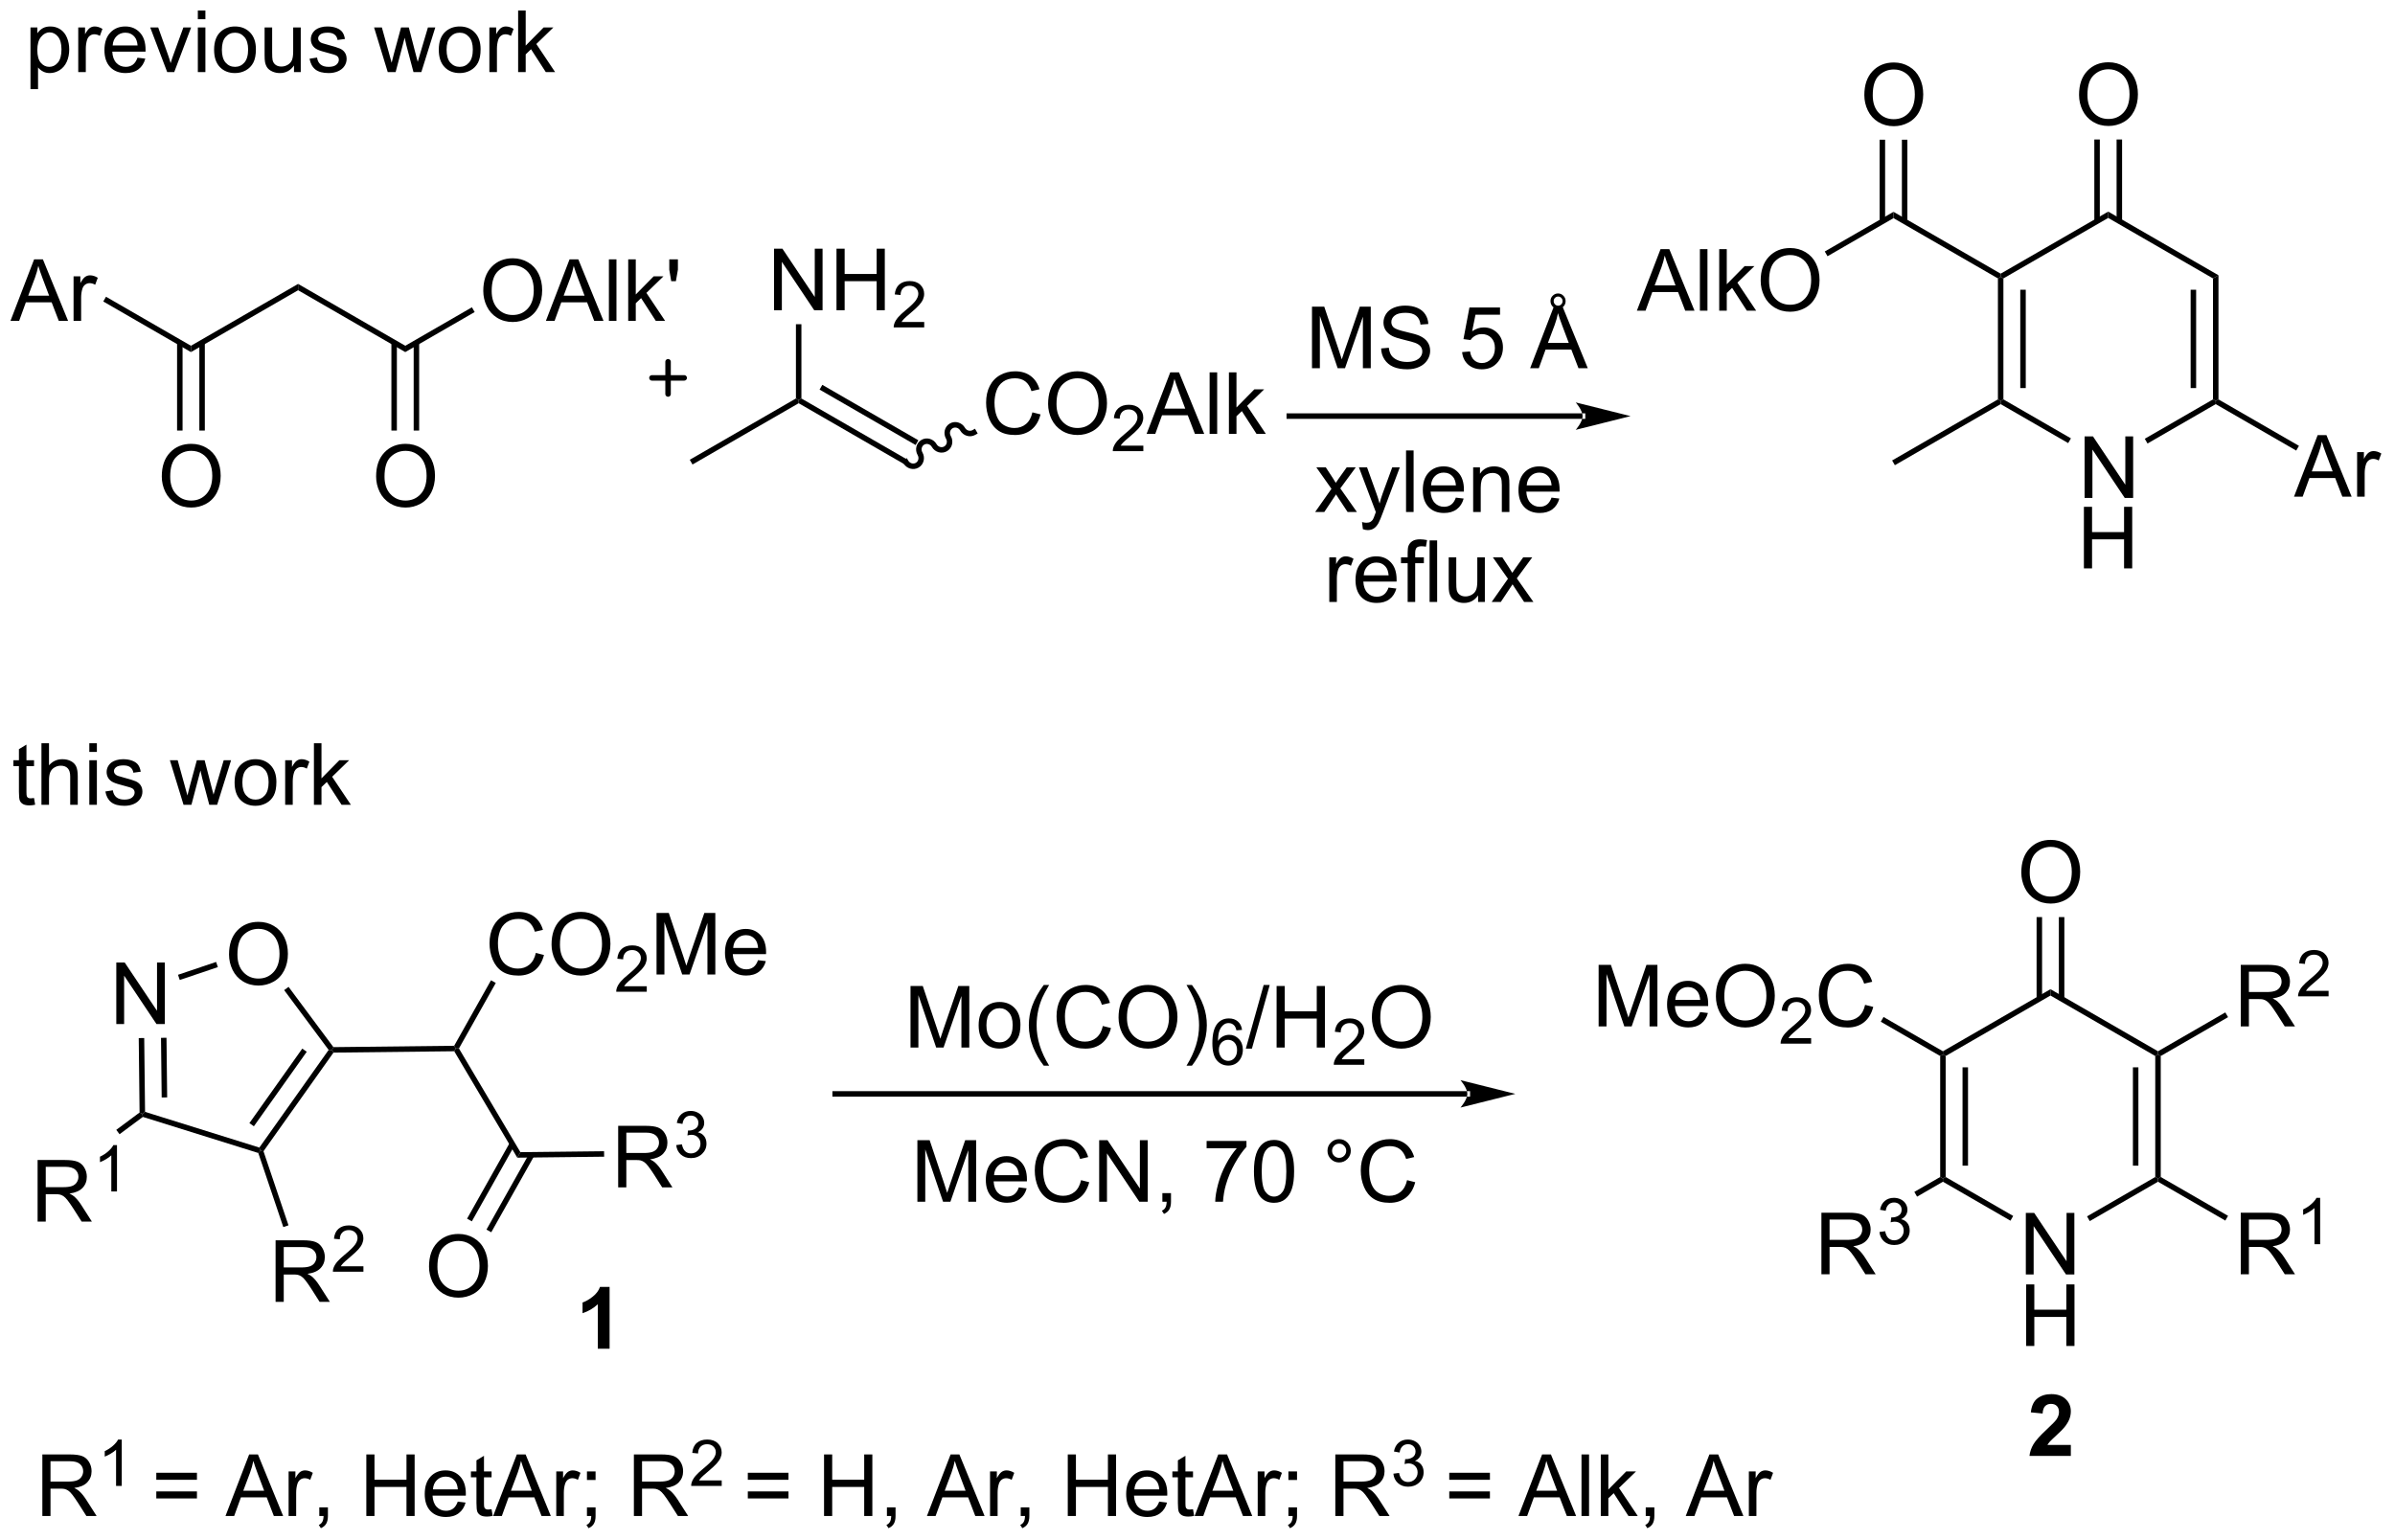 <?xml version="1.0" encoding="UTF-8"?>
<!DOCTYPE svg PUBLIC '-//W3C//DTD SVG 1.0//EN'
          'http://www.w3.org/TR/2001/REC-SVG-20010904/DTD/svg10.dtd'>
<svg stroke-dasharray="none" shape-rendering="auto" xmlns="http://www.w3.org/2000/svg" font-family="'Dialog'" text-rendering="auto" width="611" fill-opacity="1" color-interpolation="auto" color-rendering="auto" preserveAspectRatio="xMidYMid meet" font-size="12px" viewBox="0 0 611 393" fill="black" xmlns:xlink="http://www.w3.org/1999/xlink" stroke="black" image-rendering="auto" stroke-miterlimit="10" stroke-linecap="square" stroke-linejoin="miter" font-style="normal" stroke-width="1" height="393" stroke-dashoffset="0" font-weight="normal" stroke-opacity="1"
><!--Generated by the Batik Graphics2D SVG Generator--><defs id="genericDefs"
  /><g
  ><defs id="defs1"
    ><clipPath clipPathUnits="userSpaceOnUse" id="clipPath1"
      ><path d="M0.497 2.148 L229.309 2.148 L229.309 149.38 L0.497 149.38 L0.497 2.148 Z"
      /></clipPath
      ><clipPath clipPathUnits="userSpaceOnUse" id="clipPath2"
      ><path d="M-1.291 213.327 L-1.291 356.465 L221.159 356.465 L221.159 213.327 Z"
      /></clipPath
    ></defs
    ><g transform="scale(2.667,2.667) translate(-0.497,-2.148) matrix(1.029,0,0,1.029,1.826,-217.28)"
    ><path d="M192.493 259.55 L192.493 253.823 L193.272 253.823 L196.279 258.318 L196.279 253.823 L197.006 253.823 L197.006 259.55 L196.227 259.55 L193.22 255.049 L193.22 259.55 L192.493 259.55 Z" stroke="none" clip-path="url(#clipPath2)"
    /></g
    ><g transform="matrix(2.743,0,0,2.743,3.542,-585.142)"
    ><path d="M192.524 266.2 L192.524 260.473 L193.282 260.473 L193.282 262.825 L196.259 262.825 L196.259 260.473 L197.016 260.473 L197.016 266.2 L196.259 266.2 L196.259 263.499 L193.282 263.499 L193.282 266.2 L192.524 266.2 Z" stroke="none" clip-path="url(#clipPath2)"
    /></g
    ><g transform="matrix(2.743,0,0,2.743,3.542,-585.142)"
    ><path d="M204.53 239.224 L205.04 238.929 L205.04 250.478 L204.785 250.625 L204.53 250.478 ZM202.451 240.277 L202.451 249.425 L202.962 249.425 L202.962 240.277 Z" stroke="none" clip-path="url(#clipPath2)"
    /></g
    ><g transform="matrix(2.743,0,0,2.743,3.542,-585.142)"
    ><path d="M204.53 250.478 L204.785 250.625 L204.785 250.92 L198.44 254.583 L198.185 254.141 Z" stroke="none" clip-path="url(#clipPath2)"
    /></g
    ><g transform="matrix(2.743,0,0,2.743,3.542,-585.142)"
    ><path d="M191.317 254.103 L191.061 254.545 L184.782 250.92 L184.782 250.625 L185.037 250.478 Z" stroke="none" clip-path="url(#clipPath2)"
    /></g
    ><g transform="matrix(2.743,0,0,2.743,3.542,-585.142)"
    ><path d="M185.037 250.478 L184.782 250.625 L184.527 250.478 L184.527 239.224 L184.782 239.076 L185.037 239.224 ZM187.116 249.425 L187.116 240.277 L186.606 240.277 L186.606 249.425 Z" stroke="none" clip-path="url(#clipPath2)"
    /></g
    ><g transform="matrix(2.743,0,0,2.743,3.542,-585.142)"
    ><path d="M185.037 239.224 L184.782 239.076 L184.782 238.782 L194.784 233.007 L194.784 233.597 Z" stroke="none" clip-path="url(#clipPath2)"
    /></g
    ><g transform="matrix(2.743,0,0,2.743,3.542,-585.142)"
    ><path d="M194.784 233.597 L194.784 233.007 L205.04 238.929 L204.53 239.224 Z" stroke="none" clip-path="url(#clipPath2)"
    /></g
    ><g transform="matrix(2.743,0,0,2.743,3.542,-585.142)"
    ><path d="M192.072 222.154 Q192.072 220.727 192.837 219.923 Q193.603 219.115 194.814 219.115 Q195.606 219.115 196.241 219.495 Q196.879 219.873 197.212 220.55 Q197.548 221.227 197.548 222.087 Q197.548 222.959 197.197 223.647 Q196.845 224.334 196.199 224.688 Q195.556 225.042 194.809 225.042 Q194.001 225.042 193.363 224.652 Q192.728 224.258 192.4 223.584 Q192.072 222.907 192.072 222.154 ZM192.853 222.165 Q192.853 223.201 193.407 223.798 Q193.965 224.391 194.806 224.391 Q195.66 224.391 196.212 223.79 Q196.767 223.188 196.767 222.084 Q196.767 221.383 196.53 220.863 Q196.293 220.342 195.837 220.055 Q195.384 219.766 194.816 219.766 Q194.012 219.766 193.431 220.321 Q192.853 220.873 192.853 222.165 Z" stroke="none" clip-path="url(#clipPath2)"
    /></g
    ><g transform="matrix(2.743,0,0,2.743,3.542,-585.142)"
    ><path d="M196.075 233.9 L196.075 226.299 L195.564 226.299 L195.564 233.9 ZM194.003 233.9 L194.003 226.299 L193.493 226.299 L193.493 233.9 Z" stroke="none" clip-path="url(#clipPath2)"
    /></g
    ><g transform="matrix(2.743,0,0,2.743,3.542,-585.142)"
    ><path d="M184.782 238.782 L184.782 239.076 L184.527 239.224 L174.815 233.617 L174.815 233.028 Z" stroke="none" clip-path="url(#clipPath2)"
    /></g
    ><g transform="matrix(2.743,0,0,2.743,3.542,-585.142)"
    ><path d="M150.947 242.226 L153.148 236.5 L153.965 236.5 L156.309 242.226 L155.445 242.226 L154.778 240.492 L152.382 240.492 L151.755 242.226 L150.947 242.226 ZM152.601 239.875 L154.543 239.875 L153.945 238.289 Q153.671 237.565 153.538 237.101 Q153.429 237.651 153.231 238.195 L152.601 239.875 ZM156.809 242.226 L156.809 236.5 L157.512 236.5 L157.512 242.226 L156.809 242.226 ZM158.605 242.226 L158.605 236.5 L159.308 236.5 L159.308 239.766 L160.972 238.078 L161.883 238.078 L160.297 239.617 L162.042 242.226 L161.175 242.226 L159.805 240.104 L159.308 240.581 L159.308 242.226 L158.605 242.226 ZM162.462 239.437 Q162.462 238.01 163.227 237.206 Q163.993 236.398 165.204 236.398 Q165.995 236.398 166.631 236.779 Q167.269 237.156 167.602 237.833 Q167.938 238.51 167.938 239.37 Q167.938 240.242 167.587 240.929 Q167.235 241.617 166.589 241.971 Q165.946 242.325 165.198 242.325 Q164.391 242.325 163.753 241.935 Q163.118 241.542 162.79 240.867 Q162.462 240.19 162.462 239.437 ZM163.243 239.448 Q163.243 240.484 163.797 241.081 Q164.355 241.674 165.196 241.674 Q166.05 241.674 166.602 241.073 Q167.157 240.471 167.157 239.367 Q167.157 238.667 166.92 238.146 Q166.683 237.625 166.227 237.338 Q165.774 237.049 165.206 237.049 Q164.402 237.049 163.821 237.604 Q163.243 238.156 163.243 239.448 Z" stroke="none" clip-path="url(#clipPath2)"
    /></g
    ><g transform="matrix(2.743,0,0,2.743,3.542,-585.142)"
    ><path d="M174.815 233.028 L174.815 233.617 L168.679 237.16 L168.424 236.718 Z" stroke="none" clip-path="url(#clipPath2)"
    /></g
    ><g transform="matrix(2.743,0,0,2.743,3.542,-585.142)"
    ><path d="M172.103 222.174 Q172.103 220.747 172.869 219.943 Q173.635 219.135 174.845 219.135 Q175.637 219.135 176.273 219.516 Q176.911 219.893 177.244 220.57 Q177.58 221.247 177.58 222.107 Q177.58 222.979 177.228 223.667 Q176.877 224.354 176.231 224.708 Q175.588 225.062 174.84 225.062 Q174.033 225.062 173.395 224.672 Q172.76 224.279 172.431 223.604 Q172.103 222.927 172.103 222.174 ZM172.885 222.185 Q172.885 223.221 173.439 223.818 Q173.997 224.411 174.838 224.411 Q175.692 224.411 176.244 223.81 Q176.799 223.208 176.799 222.104 Q176.799 221.404 176.562 220.883 Q176.325 220.362 175.869 220.075 Q175.416 219.786 174.848 219.786 Q174.043 219.786 173.463 220.341 Q172.885 220.893 172.885 222.185 Z" stroke="none" clip-path="url(#clipPath2)"
    /></g
    ><g transform="matrix(2.743,0,0,2.743,3.542,-585.142)"
    ><path d="M176.106 233.92 L176.106 226.32 L175.596 226.32 L175.596 233.92 ZM174.035 233.92 L174.035 226.32 L173.524 226.32 L173.524 233.92 Z" stroke="none" clip-path="url(#clipPath2)"
    /></g
    ><g transform="matrix(2.743,0,0,2.743,3.542,-585.142)"
    ><path d="M212.064 259.529 L214.264 253.803 L215.082 253.803 L217.426 259.529 L216.561 259.529 L215.895 257.795 L213.499 257.795 L212.871 259.529 L212.064 259.529 ZM213.718 257.178 L215.66 257.178 L215.061 255.592 Q214.788 254.868 214.655 254.405 Q214.546 254.954 214.348 255.498 L213.718 257.178 ZM217.934 259.529 L217.934 255.381 L218.566 255.381 L218.566 256.009 Q218.809 255.569 219.012 255.428 Q219.218 255.287 219.465 255.287 Q219.819 255.287 220.186 255.514 L219.944 256.165 Q219.686 256.014 219.429 256.014 Q219.199 256.014 219.014 256.152 Q218.832 256.29 218.754 256.537 Q218.637 256.912 218.637 257.358 L218.637 259.529 L217.934 259.529 Z" stroke="none" clip-path="url(#clipPath2)"
    /></g
    ><g transform="matrix(2.743,0,0,2.743,3.542,-585.142)"
    ><path d="M204.785 250.92 L204.785 250.625 L205.04 250.478 L212.525 254.799 L212.269 255.241 Z" stroke="none" clip-path="url(#clipPath2)"
    /></g
    ><g transform="matrix(2.743,0,0,2.743,3.542,-585.142)"
    ><path d="M184.527 250.478 L184.782 250.625 L184.782 250.92 L174.943 256.601 L174.688 256.159 Z" stroke="none" clip-path="url(#clipPath2)"
    /></g
    ><g transform="matrix(2.743,0,0,2.743,3.542,-585.142)"
    ><path d="M145.897 252.29 L145.897 252.29 L118.62 252.29 L118.365 252.29 L118.365 251.78 L118.62 251.78 L145.897 251.78 L146.152 251.78 L146.152 252.29 ZM150.362 252.035 L145.259 250.76 C145.259 250.76 145.897 251.477 145.897 252.035 C145.897 252.593 145.259 253.311 145.259 253.311 Z" stroke="none" clip-path="url(#clipPath2)"
    /></g
    ><g transform="matrix(2.743,0,0,2.743,3.542,-585.142)"
    ><path d="M63.116 256.537 L62.861 256.095 L72.735 250.394 L72.99 250.542 L72.99 250.836 Z" stroke="none" clip-path="url(#clipPath2)"
    /></g
    ><g transform="matrix(2.743,0,0,2.743,3.542,-585.142)"
    ><path d="M70.699 242.183 L70.699 236.457 L71.478 236.457 L74.486 240.951 L74.486 236.457 L75.212 236.457 L75.212 242.183 L74.434 242.183 L71.426 237.683 L71.426 242.183 L70.699 242.183 ZM76.508 242.183 L76.508 236.457 L77.266 236.457 L77.266 238.808 L80.242 238.808 L80.242 236.457 L81 236.457 L81 242.183 L80.242 242.183 L80.242 239.483 L77.266 239.483 L77.266 242.183 L76.508 242.183 Z" stroke="none" clip-path="url(#clipPath2)"
    /></g
    ><g transform="matrix(2.743,0,0,2.743,3.542,-585.142)"
    ><path d="M84.666 243.275 L84.666 243.783 L81.826 243.783 Q81.82 243.592 81.889 243.416 Q81.996 243.127 82.234 242.846 Q82.475 242.564 82.926 242.195 Q83.625 241.621 83.871 241.285 Q84.117 240.949 84.117 240.65 Q84.117 240.338 83.893 240.123 Q83.67 239.906 83.309 239.906 Q82.928 239.906 82.699 240.135 Q82.471 240.363 82.469 240.768 L81.926 240.713 Q81.983 240.105 82.346 239.789 Q82.709 239.471 83.32 239.471 Q83.94 239.471 84.299 239.814 Q84.66 240.156 84.66 240.662 Q84.66 240.92 84.555 241.17 Q84.449 241.418 84.203 241.693 Q83.959 241.969 83.391 242.449 Q82.916 242.847 82.781 242.99 Q82.647 243.133 82.559 243.275 L84.666 243.275 Z" stroke="none" clip-path="url(#clipPath2)"
    /></g
    ><g transform="matrix(2.743,0,0,2.743,3.542,-585.142)"
    ><path d="M73.245 250.394 L72.99 250.542 L72.735 250.394 L72.735 243.487 L73.245 243.487 Z" stroke="none" clip-path="url(#clipPath2)"
    /></g
    ><g transform="matrix(2.743,0,0,2.743,3.542,-585.142)"
    ><path d="M72.99 250.836 L72.99 250.542 L73.245 250.394 L83.084 256.075 L82.829 256.517 ZM74.934 249.567 L83.865 254.723 L84.12 254.281 L75.189 249.125 Z" stroke="none" clip-path="url(#clipPath2)"
    /></g
    ><g transform="matrix(2.743,0,0,2.743,3.542,-585.142)"
    ><path d="M94.727 251.684 L95.484 251.874 Q95.248 252.809 94.628 253.301 Q94.008 253.791 93.115 253.791 Q92.188 253.791 91.607 253.413 Q91.029 253.035 90.724 252.322 Q90.422 251.606 90.422 250.785 Q90.422 249.89 90.763 249.226 Q91.107 248.559 91.737 248.213 Q92.367 247.866 93.125 247.866 Q93.984 247.866 94.57 248.304 Q95.156 248.741 95.388 249.535 L94.641 249.71 Q94.443 249.085 94.063 248.801 Q93.685 248.515 93.109 248.515 Q92.451 248.515 92.005 248.832 Q91.563 249.147 91.383 249.681 Q91.203 250.215 91.203 250.78 Q91.203 251.512 91.417 252.056 Q91.63 252.601 92.078 252.871 Q92.529 253.14 93.052 253.14 Q93.688 253.14 94.128 252.772 Q94.57 252.405 94.727 251.684 ZM96.189 250.903 Q96.189 249.476 96.955 248.671 Q97.72 247.864 98.931 247.864 Q99.723 247.864 100.358 248.244 Q100.996 248.621 101.33 249.298 Q101.665 249.976 101.665 250.835 Q101.665 251.707 101.314 252.395 Q100.962 253.082 100.317 253.436 Q99.673 253.791 98.926 253.791 Q98.119 253.791 97.481 253.4 Q96.845 253.007 96.517 252.332 Q96.189 251.655 96.189 250.903 ZM96.97 250.913 Q96.97 251.95 97.525 252.546 Q98.082 253.14 98.923 253.14 Q99.778 253.14 100.33 252.538 Q100.884 251.936 100.884 250.832 Q100.884 250.132 100.647 249.611 Q100.41 249.09 99.955 248.804 Q99.501 248.515 98.934 248.515 Q98.129 248.515 97.548 249.069 Q96.97 249.621 96.97 250.913 Z" stroke="none" clip-path="url(#clipPath2)"
    /></g
    ><g transform="matrix(2.743,0,0,2.743,3.542,-585.142)"
    ><path d="M105.045 254.784 L105.045 255.292 L102.205 255.292 Q102.199 255.1 102.268 254.924 Q102.375 254.636 102.613 254.354 Q102.854 254.073 103.305 253.704 Q104.004 253.13 104.25 252.794 Q104.496 252.458 104.496 252.159 Q104.496 251.846 104.272 251.631 Q104.049 251.415 103.688 251.415 Q103.307 251.415 103.078 251.643 Q102.85 251.872 102.848 252.276 L102.305 252.221 Q102.362 251.614 102.725 251.298 Q103.088 250.979 103.699 250.979 Q104.319 250.979 104.678 251.323 Q105.039 251.665 105.039 252.171 Q105.039 252.428 104.934 252.678 Q104.828 252.927 104.582 253.202 Q104.338 253.477 103.77 253.958 Q103.295 254.356 103.16 254.499 Q103.026 254.641 102.938 254.784 L105.045 254.784 Z" stroke="none" clip-path="url(#clipPath2)"
    /></g
    ><g transform="matrix(2.743,0,0,2.743,3.542,-585.142)"
    ><path d="M105.347 253.692 L107.548 247.965 L108.366 247.965 L110.71 253.692 L109.845 253.692 L109.178 251.957 L106.782 251.957 L106.155 253.692 L105.347 253.692 ZM107.001 251.34 L108.944 251.34 L108.345 249.754 Q108.071 249.03 107.939 248.567 Q107.829 249.116 107.631 249.66 L107.001 251.34 ZM111.21 253.692 L111.21 247.965 L111.913 247.965 L111.913 253.692 L111.21 253.692 ZM113.005 253.692 L113.005 247.965 L113.708 247.965 L113.708 251.231 L115.372 249.543 L116.284 249.543 L114.698 251.082 L116.442 253.692 L115.575 253.692 L114.206 251.569 L113.708 252.046 L113.708 253.692 L113.005 253.692 Z" stroke="none" clip-path="url(#clipPath2)"
    /></g
    ><g transform="matrix(2.743,0,0,2.743,3.542,-585.142)"
    ><path d="M83.178 256.168 L83.178 256.168 C83.331 256.435 83.652 256.517 83.886 256.382 L84.013 256.603 L83.886 256.382 C84.12 256.246 84.209 255.928 84.056 255.662 L84.276 255.534 L84.056 255.662 C83.771 255.169 83.917 254.531 84.412 254.245 L84.54 254.466 L84.412 254.245 C84.907 253.959 85.532 254.152 85.817 254.645 L85.596 254.772 L85.817 254.645 C85.971 254.911 86.291 254.993 86.525 254.858 L86.653 255.079 L86.525 254.858 C86.759 254.722 86.849 254.404 86.695 254.138 L86.916 254.01 L86.695 254.138 C86.41 253.645 86.557 253.007 87.051 252.721 L87.179 252.942 L87.051 252.721 C87.546 252.435 88.172 252.628 88.457 253.121 L88.236 253.248 L88.457 253.121 C88.61 253.387 88.931 253.469 89.165 253.334 L89.386 253.206 L89.641 253.648 L89.42 253.776 C88.925 254.061 88.299 253.869 88.015 253.376 L88.015 253.376 C87.861 253.11 87.541 253.028 87.306 253.163 L87.306 253.163 C87.073 253.298 86.983 253.617 87.137 253.883 L87.137 253.883 C87.422 254.376 87.275 255.014 86.781 255.299 L86.781 255.299 C86.286 255.585 85.66 255.393 85.375 254.9 L85.375 254.9 C85.222 254.634 84.901 254.552 84.667 254.687 L84.667 254.687 C84.433 254.822 84.344 255.14 84.497 255.407 L84.497 255.407 C84.782 255.9 84.636 256.538 84.141 256.823 L84.141 256.823 C83.646 257.109 83.02 256.917 82.736 256.424 L82.608 256.203 L83.05 255.948 Z" stroke="none" clip-path="url(#clipPath2)"
    /></g
    ><g transform="matrix(2.743,0,0,2.743,3.542,-585.142)"
    ><path d="M121.026 260.954 L122.542 258.797 L121.138 256.805 L122.018 256.805 L122.654 257.776 Q122.834 258.055 122.943 258.243 Q123.115 257.985 123.261 257.784 L123.959 256.805 L124.8 256.805 L123.365 258.758 L124.909 260.954 L124.044 260.954 L123.193 259.665 L122.966 259.316 L121.878 260.954 L121.026 260.954 ZM125.464 262.553 L125.386 261.891 Q125.615 261.954 125.787 261.954 Q126.021 261.954 126.162 261.875 Q126.302 261.797 126.393 261.657 Q126.459 261.553 126.607 261.133 Q126.628 261.076 126.669 260.961 L125.097 256.805 L125.854 256.805 L126.716 259.206 Q126.886 259.665 127.018 260.167 Q127.138 259.683 127.307 259.222 L128.193 256.805 L128.896 256.805 L127.318 261.024 Q127.065 261.709 126.925 261.967 Q126.737 262.313 126.495 262.474 Q126.253 262.639 125.917 262.639 Q125.714 262.639 125.464 262.553 ZM129.479 260.954 L129.479 255.227 L130.182 255.227 L130.182 260.954 L129.479 260.954 ZM134.111 259.618 L134.837 259.706 Q134.666 260.344 134.199 260.696 Q133.736 261.047 133.014 261.047 Q132.103 261.047 131.569 260.488 Q131.038 259.925 131.038 258.915 Q131.038 257.868 131.577 257.29 Q132.116 256.711 132.975 256.711 Q133.806 256.711 134.332 257.279 Q134.861 257.844 134.861 258.87 Q134.861 258.933 134.858 259.058 L131.764 259.058 Q131.804 259.743 132.15 260.107 Q132.499 260.469 133.017 260.469 Q133.405 260.469 133.679 260.266 Q133.952 260.063 134.111 259.618 ZM131.804 258.48 L134.119 258.48 Q134.072 257.956 133.853 257.696 Q133.517 257.29 132.983 257.29 Q132.499 257.29 132.168 257.615 Q131.837 257.938 131.804 258.48 ZM135.721 260.954 L135.721 256.805 L136.354 256.805 L136.354 257.394 Q136.81 256.711 137.675 256.711 Q138.05 256.711 138.362 256.847 Q138.677 256.98 138.833 257.198 Q138.99 257.417 139.052 257.719 Q139.091 257.915 139.091 258.401 L139.091 260.954 L138.388 260.954 L138.388 258.43 Q138.388 258 138.305 257.787 Q138.224 257.573 138.016 257.448 Q137.807 257.321 137.526 257.321 Q137.076 257.321 136.75 257.607 Q136.425 257.891 136.425 258.688 L136.425 260.954 L135.721 260.954 ZM143.009 259.618 L143.736 259.706 Q143.564 260.344 143.098 260.696 Q142.634 261.047 141.913 261.047 Q141.001 261.047 140.468 260.488 Q139.936 259.925 139.936 258.915 Q139.936 257.868 140.475 257.29 Q141.014 256.711 141.874 256.711 Q142.705 256.711 143.231 257.279 Q143.759 257.844 143.759 258.87 Q143.759 258.933 143.757 259.058 L140.663 259.058 Q140.702 259.743 141.048 260.107 Q141.397 260.469 141.916 260.469 Q142.304 260.469 142.577 260.266 Q142.85 260.063 143.009 259.618 ZM140.702 258.48 L143.017 258.48 Q142.97 257.956 142.751 257.696 Q142.416 257.29 141.882 257.29 Q141.397 257.29 141.067 257.615 Q140.736 257.938 140.702 258.48 Z" stroke="none" clip-path="url(#clipPath2)"
    /></g
    ><g transform="matrix(2.743,0,0,2.743,3.542,-585.142)"
    ><path d="M122.341 269.323 L122.341 265.174 L122.974 265.174 L122.974 265.802 Q123.216 265.362 123.419 265.221 Q123.625 265.08 123.872 265.08 Q124.227 265.08 124.594 265.307 L124.352 265.958 Q124.094 265.807 123.836 265.807 Q123.607 265.807 123.422 265.945 Q123.24 266.083 123.161 266.33 Q123.044 266.705 123.044 267.151 L123.044 269.323 L122.341 269.323 ZM127.852 267.987 L128.578 268.075 Q128.406 268.713 127.94 269.065 Q127.477 269.416 126.755 269.416 Q125.844 269.416 125.31 268.856 Q124.779 268.294 124.779 267.284 Q124.779 266.237 125.318 265.659 Q125.857 265.08 126.716 265.08 Q127.547 265.08 128.073 265.648 Q128.601 266.213 128.601 267.239 Q128.601 267.302 128.599 267.427 L125.505 267.427 Q125.544 268.112 125.891 268.476 Q126.24 268.838 126.758 268.838 Q127.146 268.838 127.419 268.635 Q127.693 268.432 127.852 267.987 ZM125.544 266.849 L127.859 266.849 Q127.812 266.325 127.594 266.065 Q127.258 265.659 126.724 265.659 Q126.24 265.659 125.909 265.984 Q125.578 266.307 125.544 266.849 ZM129.629 269.323 L129.629 265.721 L129.009 265.721 L129.009 265.174 L129.629 265.174 L129.629 264.731 Q129.629 264.315 129.704 264.112 Q129.806 263.838 130.061 263.669 Q130.316 263.497 130.777 263.497 Q131.074 263.497 131.434 263.567 L131.329 264.182 Q131.111 264.143 130.915 264.143 Q130.595 264.143 130.462 264.281 Q130.329 264.416 130.329 264.791 L130.329 265.174 L131.137 265.174 L131.137 265.721 L130.329 265.721 L130.329 269.323 L129.629 269.323 ZM131.669 269.323 L131.669 263.596 L132.372 263.596 L132.372 269.323 L131.669 269.323 ZM136.181 269.323 L136.181 268.713 Q135.697 269.416 134.863 269.416 Q134.496 269.416 134.178 269.276 Q133.861 269.135 133.704 268.922 Q133.551 268.708 133.488 268.401 Q133.447 268.192 133.447 267.745 L133.447 265.174 L134.15 265.174 L134.15 267.474 Q134.15 268.026 134.191 268.216 Q134.259 268.495 134.473 268.653 Q134.689 268.81 135.004 268.81 Q135.322 268.81 135.598 268.648 Q135.876 268.487 135.991 268.208 Q136.106 267.927 136.106 267.396 L136.106 265.174 L136.809 265.174 L136.809 269.323 L136.181 269.323 ZM137.443 269.323 L138.958 267.166 L137.555 265.174 L138.435 265.174 L139.07 266.146 Q139.25 266.424 139.359 266.612 Q139.531 266.354 139.677 266.153 L140.375 265.174 L141.216 265.174 L139.781 267.127 L141.326 269.323 L140.461 269.323 L139.609 268.034 L139.383 267.685 L138.294 269.323 L137.443 269.323 Z" stroke="none" clip-path="url(#clipPath2)"
    /></g
    ><g transform="matrix(2.743,0,0,2.743,3.542,-585.142)"
    ><path d="M-0.319 243.179 L1.881 237.453 L2.699 237.453 L5.043 243.179 L4.178 243.179 L3.511 241.445 L1.116 241.445 L0.488 243.179 L-0.319 243.179 ZM1.334 240.828 L3.277 240.828 L2.678 239.242 Q2.405 238.518 2.272 238.054 Q2.163 238.604 1.965 239.148 L1.334 240.828 ZM5.551 243.179 L5.551 239.031 L6.183 239.031 L6.183 239.659 Q6.426 239.219 6.629 239.078 Q6.834 238.937 7.082 238.937 Q7.436 238.937 7.803 239.164 L7.561 239.815 Q7.303 239.664 7.045 239.664 Q6.816 239.664 6.631 239.802 Q6.449 239.94 6.371 240.187 Q6.254 240.562 6.254 241.008 L6.254 243.179 L5.551 243.179 Z" stroke="none" clip-path="url(#clipPath2)"
    /></g
    ><g transform="matrix(2.743,0,0,2.743,3.542,-585.142)"
    ><path d="M8.314 241.37 L8.569 240.929 L16.468 245.489 L16.468 246.078 Z" stroke="none" clip-path="url(#clipPath2)"
    /></g
    ><g transform="matrix(2.743,0,0,2.743,3.542,-585.142)"
    ><path d="M16.468 246.078 L16.468 245.489 L26.435 239.735 L26.435 240.324 Z" stroke="none" clip-path="url(#clipPath2)"
    /></g
    ><g transform="matrix(2.743,0,0,2.743,3.542,-585.142)"
    ><path d="M26.435 240.324 L26.435 239.735 L36.402 245.489 L36.402 246.078 Z" stroke="none" clip-path="url(#clipPath2)"
    /></g
    ><g transform="matrix(2.743,0,0,2.743,3.542,-585.142)"
    ><path d="M43.657 240.39 Q43.657 238.963 44.422 238.159 Q45.188 237.351 46.399 237.351 Q47.191 237.351 47.826 237.732 Q48.464 238.109 48.797 238.786 Q49.133 239.463 49.133 240.323 Q49.133 241.195 48.782 241.883 Q48.43 242.57 47.784 242.924 Q47.141 243.279 46.394 243.279 Q45.586 243.279 44.948 242.888 Q44.313 242.495 43.985 241.82 Q43.657 241.143 43.657 240.39 ZM44.438 240.401 Q44.438 241.437 44.993 242.034 Q45.55 242.627 46.391 242.627 Q47.245 242.627 47.797 242.026 Q48.352 241.424 48.352 240.32 Q48.352 239.62 48.115 239.099 Q47.878 238.578 47.422 238.292 Q46.969 238.002 46.401 238.002 Q45.597 238.002 45.016 238.557 Q44.438 239.109 44.438 240.401 ZM49.478 243.179 L51.679 237.453 L52.497 237.453 L54.84 243.179 L53.976 243.179 L53.309 241.445 L50.913 241.445 L50.286 243.179 L49.478 243.179 ZM51.132 240.828 L53.075 240.828 L52.476 239.242 Q52.202 238.518 52.069 238.054 Q51.96 238.604 51.762 239.148 L51.132 240.828 ZM55.34 243.179 L55.34 237.453 L56.043 237.453 L56.043 243.179 L55.34 243.179 ZM57.136 243.179 L57.136 237.453 L57.839 237.453 L57.839 240.719 L59.503 239.031 L60.414 239.031 L58.829 240.57 L60.573 243.179 L59.706 243.179 L58.336 241.057 L57.839 241.534 L57.839 243.179 L57.136 243.179 ZM61.136 239.479 L60.956 238.409 L60.956 237.453 L61.758 237.453 L61.758 238.409 L61.571 239.479 L61.136 239.479 Z" stroke="none" clip-path="url(#clipPath2)"
    /></g
    ><g transform="matrix(2.743,0,0,2.743,3.542,-585.142)"
    ><path d="M36.402 246.078 L36.402 245.489 L42.6 241.911 L42.855 242.353 Z" stroke="none" clip-path="url(#clipPath2)"
    /></g
    ><g transform="matrix(2.743,0,0,2.743,3.542,-585.142)"
    ><path d="M13.756 257.653 Q13.756 256.226 14.522 255.422 Q15.288 254.614 16.498 254.614 Q17.29 254.614 17.926 254.994 Q18.564 255.372 18.897 256.049 Q19.233 256.726 19.233 257.586 Q19.233 258.458 18.881 259.146 Q18.53 259.833 17.884 260.187 Q17.241 260.541 16.493 260.541 Q15.686 260.541 15.048 260.151 Q14.413 259.757 14.084 259.083 Q13.756 258.406 13.756 257.653 ZM14.538 257.664 Q14.538 258.7 15.092 259.297 Q15.65 259.89 16.491 259.89 Q17.345 259.89 17.897 259.289 Q18.452 258.687 18.452 257.583 Q18.452 256.882 18.215 256.362 Q17.978 255.841 17.522 255.554 Q17.069 255.265 16.501 255.265 Q15.696 255.265 15.116 255.82 Q14.538 256.372 14.538 257.664 Z" stroke="none" clip-path="url(#clipPath2)"
    /></g
    ><g transform="matrix(2.743,0,0,2.743,3.542,-585.142)"
    ><path d="M15.178 245.186 L15.178 253.377 L15.688 253.377 L15.688 245.186 ZM17.249 245.186 L17.249 253.377 L17.759 253.377 L17.759 245.186 Z" stroke="none" clip-path="url(#clipPath2)"
    /></g
    ><g transform="matrix(2.743,0,0,2.743,3.542,-585.142)"
    ><path d="M33.69 257.653 Q33.69 256.226 34.456 255.422 Q35.221 254.614 36.432 254.614 Q37.224 254.614 37.859 254.994 Q38.497 255.372 38.831 256.049 Q39.166 256.726 39.166 257.586 Q39.166 258.458 38.815 259.146 Q38.463 259.833 37.818 260.187 Q37.174 260.541 36.427 260.541 Q35.62 260.541 34.982 260.151 Q34.346 259.757 34.018 259.083 Q33.69 258.406 33.69 257.653 ZM34.471 257.664 Q34.471 258.7 35.026 259.297 Q35.583 259.89 36.424 259.89 Q37.279 259.89 37.831 259.289 Q38.385 258.687 38.385 257.583 Q38.385 256.882 38.148 256.362 Q37.911 255.841 37.456 255.554 Q37.002 255.265 36.435 255.265 Q35.63 255.265 35.049 255.82 Q34.471 256.372 34.471 257.664 Z" stroke="none" clip-path="url(#clipPath2)"
    /></g
    ><g transform="matrix(2.743,0,0,2.743,3.542,-585.142)"
    ><path d="M35.111 245.186 L35.111 253.377 L35.621 253.377 L35.621 245.186 ZM37.183 245.186 L37.183 253.377 L37.693 253.377 L37.693 245.186 Z" stroke="none" clip-path="url(#clipPath2)"
    /></g
    ><g stroke-width="0.51" transform="matrix(2.743,0,0,2.743,3.542,-585.142)" stroke-linejoin="round" stroke-linecap="round"
    ><path fill="none" d="M59.343 248.478 L62.343 248.478 M60.843 246.978 L60.843 249.978" clip-path="url(#clipPath2)"
    /></g
    ><g transform="matrix(2.743,0,0,2.743,3.542,-585.142)"
    ><path d="M120.732 247.58 L120.732 241.853 L121.873 241.853 L123.229 245.908 Q123.417 246.473 123.503 246.754 Q123.599 246.442 123.808 245.837 L125.177 241.853 L126.198 241.853 L126.198 247.58 L125.466 247.58 L125.466 242.785 L123.802 247.58 L123.12 247.58 L121.464 242.705 L121.464 247.58 L120.732 247.58 ZM127.162 245.738 L127.878 245.676 Q127.927 246.106 128.112 246.382 Q128.3 246.658 128.69 246.827 Q129.081 246.996 129.568 246.996 Q130.003 246.996 130.334 246.869 Q130.667 246.738 130.828 246.514 Q130.99 246.291 130.99 246.025 Q130.99 245.754 130.834 245.554 Q130.677 245.353 130.318 245.215 Q130.089 245.126 129.3 244.936 Q128.511 244.746 128.193 244.58 Q127.784 244.363 127.581 244.046 Q127.38 243.728 127.38 243.332 Q127.38 242.9 127.625 242.522 Q127.873 242.145 128.344 241.949 Q128.818 241.754 129.396 241.754 Q130.034 241.754 130.518 241.96 Q131.006 242.166 131.266 242.564 Q131.529 242.962 131.55 243.465 L130.823 243.52 Q130.763 242.978 130.425 242.702 Q130.089 242.423 129.427 242.423 Q128.74 242.423 128.425 242.676 Q128.112 242.926 128.112 243.283 Q128.112 243.59 128.334 243.791 Q128.552 243.988 129.477 244.199 Q130.401 244.408 130.745 244.564 Q131.245 244.793 131.482 245.147 Q131.722 245.501 131.722 245.962 Q131.722 246.418 131.459 246.824 Q131.198 247.228 130.706 247.455 Q130.216 247.679 129.604 247.679 Q128.826 247.679 128.3 247.452 Q127.776 247.223 127.477 246.77 Q127.177 246.314 127.162 245.738 ZM134.694 246.08 L135.431 246.017 Q135.515 246.556 135.811 246.827 Q136.111 247.098 136.533 247.098 Q137.041 247.098 137.392 246.715 Q137.744 246.332 137.744 245.699 Q137.744 245.098 137.405 244.751 Q137.069 244.403 136.522 244.403 Q136.181 244.403 135.908 244.559 Q135.634 244.712 135.478 244.957 L134.819 244.871 L135.374 241.931 L138.22 241.931 L138.22 242.603 L135.936 242.603 L135.627 244.142 Q136.142 243.783 136.71 243.783 Q137.46 243.783 137.976 244.304 Q138.491 244.822 138.491 245.637 Q138.491 246.416 138.038 246.981 Q137.486 247.679 136.533 247.679 Q135.752 247.679 135.257 247.241 Q134.765 246.801 134.694 246.08 ZM141.02 247.58 L143.22 241.853 L144.038 241.853 L146.382 247.58 L145.517 247.58 L144.851 245.845 L142.455 245.845 L141.827 247.58 L141.02 247.58 ZM142.673 245.228 L144.616 245.228 L144.017 243.642 Q143.744 242.918 143.611 242.455 Q143.502 243.004 143.304 243.548 L142.673 245.228 ZM142.913 241.324 Q142.913 241.038 143.121 240.832 Q143.332 240.624 143.616 240.624 Q143.905 240.624 144.111 240.835 Q144.319 241.043 144.319 241.34 Q144.319 241.639 144.111 241.848 Q143.905 242.054 143.621 242.054 Q143.327 242.054 143.119 241.845 Q142.913 241.637 142.913 241.324 ZM143.21 241.327 Q143.21 241.512 143.332 241.637 Q143.457 241.762 143.624 241.762 Q143.793 241.762 143.916 241.637 Q144.038 241.512 144.038 241.335 Q144.038 241.16 143.916 241.035 Q143.796 240.91 143.624 240.91 Q143.457 240.91 143.332 241.033 Q143.21 241.155 143.21 241.327 Z" stroke="none" clip-path="url(#clipPath2)"
    /></g
    ><g transform="matrix(2.743,0,0,2.743,3.542,-585.142)"
    ><path d="M1.544 221.617 L1.544 215.877 L2.185 215.877 L2.185 216.416 Q2.411 216.099 2.695 215.942 Q2.982 215.784 3.388 215.784 Q3.919 215.784 4.325 216.057 Q4.732 216.331 4.937 216.828 Q5.146 217.325 5.146 217.919 Q5.146 218.557 4.917 219.067 Q4.687 219.575 4.253 219.849 Q3.818 220.12 3.336 220.12 Q2.984 220.12 2.706 219.971 Q2.427 219.823 2.247 219.596 L2.247 221.617 L1.544 221.617 ZM2.18 217.974 Q2.18 218.776 2.502 219.159 Q2.828 219.541 3.289 219.541 Q3.758 219.541 4.091 219.146 Q4.427 218.747 4.427 217.916 Q4.427 217.122 4.099 216.729 Q3.773 216.333 3.32 216.333 Q2.872 216.333 2.526 216.755 Q2.18 217.174 2.18 217.974 ZM5.986 220.026 L5.986 215.877 L6.618 215.877 L6.618 216.505 Q6.861 216.065 7.064 215.924 Q7.269 215.784 7.517 215.784 Q7.871 215.784 8.238 216.01 L7.996 216.661 Q7.738 216.51 7.48 216.51 Q7.251 216.51 7.066 216.648 Q6.884 216.786 6.806 217.034 Q6.689 217.409 6.689 217.854 L6.689 220.026 L5.986 220.026 ZM11.496 218.69 L12.223 218.778 Q12.051 219.416 11.585 219.768 Q11.121 220.12 10.4 220.12 Q9.488 220.12 8.954 219.56 Q8.423 218.997 8.423 217.987 Q8.423 216.94 8.962 216.362 Q9.501 215.784 10.361 215.784 Q11.191 215.784 11.717 216.351 Q12.246 216.916 12.246 217.942 Q12.246 218.005 12.243 218.13 L9.15 218.13 Q9.189 218.815 9.535 219.179 Q9.884 219.541 10.402 219.541 Q10.79 219.541 11.064 219.338 Q11.337 219.135 11.496 218.69 ZM9.189 217.552 L11.504 217.552 Q11.457 217.028 11.238 216.768 Q10.902 216.362 10.368 216.362 Q9.884 216.362 9.553 216.687 Q9.223 217.01 9.189 217.552 ZM14.258 220.026 L12.68 215.877 L13.422 215.877 L14.312 218.362 Q14.458 218.763 14.578 219.198 Q14.672 218.87 14.841 218.409 L15.763 215.877 L16.484 215.877 L14.914 220.026 L14.258 220.026 ZM17.109 215.107 L17.109 214.299 L17.812 214.299 L17.812 215.107 L17.109 215.107 ZM17.109 220.026 L17.109 215.877 L17.812 215.877 L17.812 220.026 L17.109 220.026 ZM18.621 217.95 Q18.621 216.799 19.262 216.245 Q19.798 215.784 20.566 215.784 Q21.423 215.784 21.965 216.344 Q22.509 216.903 22.509 217.893 Q22.509 218.692 22.267 219.153 Q22.027 219.612 21.569 219.867 Q21.111 220.12 20.566 220.12 Q19.697 220.12 19.157 219.562 Q18.621 219.002 18.621 217.95 ZM19.345 217.95 Q19.345 218.747 19.691 219.146 Q20.04 219.541 20.566 219.541 Q21.09 219.541 21.436 219.143 Q21.785 218.745 21.785 217.927 Q21.785 217.159 21.436 216.763 Q21.087 216.364 20.566 216.364 Q20.04 216.364 19.691 216.76 Q19.345 217.153 19.345 217.95 ZM26.052 220.026 L26.052 219.416 Q25.568 220.12 24.734 220.12 Q24.367 220.12 24.049 219.979 Q23.732 219.838 23.575 219.625 Q23.422 219.411 23.359 219.104 Q23.318 218.896 23.318 218.448 L23.318 215.877 L24.021 215.877 L24.021 218.177 Q24.021 218.729 24.062 218.919 Q24.13 219.198 24.344 219.357 Q24.56 219.513 24.875 219.513 Q25.193 219.513 25.469 219.351 Q25.747 219.19 25.862 218.911 Q25.976 218.63 25.976 218.099 L25.976 215.877 L26.68 215.877 L26.68 220.026 L26.052 220.026 ZM27.501 218.786 L28.197 218.677 Q28.254 219.096 28.522 219.32 Q28.79 219.541 29.269 219.541 Q29.754 219.541 29.988 219.344 Q30.223 219.146 30.223 218.88 Q30.223 218.643 30.017 218.505 Q29.871 218.411 29.298 218.268 Q28.525 218.073 28.225 217.929 Q27.926 217.786 27.772 217.536 Q27.618 217.284 27.618 216.979 Q27.618 216.7 27.743 216.466 Q27.871 216.229 28.09 216.073 Q28.254 215.95 28.538 215.867 Q28.822 215.784 29.144 215.784 Q29.634 215.784 30.001 215.924 Q30.371 216.065 30.545 216.304 Q30.723 216.544 30.79 216.948 L30.103 217.041 Q30.056 216.721 29.829 216.541 Q29.605 216.362 29.197 216.362 Q28.712 216.362 28.504 216.523 Q28.298 216.682 28.298 216.896 Q28.298 217.034 28.384 217.143 Q28.47 217.255 28.652 217.331 Q28.759 217.37 29.275 217.51 Q30.019 217.708 30.314 217.836 Q30.611 217.963 30.777 218.206 Q30.947 218.448 30.947 218.807 Q30.947 219.159 30.741 219.469 Q30.535 219.778 30.147 219.95 Q29.762 220.12 29.275 220.12 Q28.465 220.12 28.04 219.784 Q27.618 219.448 27.501 218.786 ZM34.771 220.026 L33.5 215.877 L34.226 215.877 L34.888 218.271 L35.133 219.161 Q35.148 219.096 35.349 218.307 L36.008 215.877 L36.732 215.877 L37.351 218.284 L37.56 219.075 L37.797 218.276 L38.508 215.877 L39.193 215.877 L37.896 220.026 L37.164 220.026 L36.505 217.541 L36.344 216.833 L35.505 220.026 L34.771 220.026 ZM39.519 217.95 Q39.519 216.799 40.16 216.245 Q40.697 215.784 41.465 215.784 Q42.322 215.784 42.863 216.344 Q43.407 216.903 43.407 217.893 Q43.407 218.692 43.165 219.153 Q42.926 219.612 42.467 219.867 Q42.009 220.12 41.465 220.12 Q40.595 220.12 40.056 219.562 Q39.519 219.002 39.519 217.95 ZM40.243 217.95 Q40.243 218.747 40.59 219.146 Q40.939 219.541 41.465 219.541 Q41.988 219.541 42.334 219.143 Q42.684 218.745 42.684 217.927 Q42.684 217.159 42.334 216.763 Q41.986 216.364 41.465 216.364 Q40.939 216.364 40.59 216.76 Q40.243 217.153 40.243 217.95 ZM44.224 220.026 L44.224 215.877 L44.857 215.877 L44.857 216.505 Q45.099 216.065 45.302 215.924 Q45.508 215.784 45.755 215.784 Q46.109 215.784 46.476 216.01 L46.234 216.661 Q45.976 216.51 45.719 216.51 Q45.489 216.51 45.305 216.648 Q45.122 216.786 45.044 217.034 Q44.927 217.409 44.927 217.854 L44.927 220.026 L44.224 220.026 ZM46.898 220.026 L46.898 214.299 L47.601 214.299 L47.601 217.565 L49.266 215.877 L50.177 215.877 L48.591 217.416 L50.336 220.026 L49.469 220.026 L48.099 217.903 L47.601 218.38 L47.601 220.026 L46.898 220.026 Z" stroke="none" clip-path="url(#clipPath2)"
    /></g
    ><g transform="matrix(2.743,0,0,2.743,3.542,-585.142)"
    ><path d="M1.875 287.565 L1.977 288.188 Q1.68 288.25 1.445 288.25 Q1.062 288.25 0.852 288.13 Q0.641 288.008 0.555 287.81 Q0.469 287.612 0.469 286.979 L0.469 284.594 L-0.047 284.594 L-0.047 284.047 L0.469 284.047 L0.469 283.018 L1.169 282.596 L1.169 284.047 L1.875 284.047 L1.875 284.594 L1.169 284.594 L1.169 287.018 Q1.169 287.32 1.206 287.406 Q1.242 287.492 1.325 287.545 Q1.411 287.594 1.568 287.594 Q1.685 287.594 1.875 287.565 ZM2.564 288.195 L2.564 282.469 L3.267 282.469 L3.267 284.524 Q3.759 283.953 4.509 283.953 Q4.97 283.953 5.309 284.136 Q5.65 284.315 5.796 284.636 Q5.941 284.956 5.941 285.565 L5.941 288.195 L5.238 288.195 L5.238 285.565 Q5.238 285.039 5.009 284.8 Q4.783 284.558 4.363 284.558 Q4.051 284.558 3.775 284.721 Q3.501 284.883 3.384 285.162 Q3.267 285.438 3.267 285.925 L3.267 288.195 L2.564 288.195 ZM7.016 283.276 L7.016 282.469 L7.719 282.469 L7.719 283.276 L7.016 283.276 ZM7.016 288.195 L7.016 284.047 L7.719 284.047 L7.719 288.195 L7.016 288.195 ZM8.509 286.956 L9.204 286.846 Q9.262 287.266 9.53 287.49 Q9.798 287.711 10.277 287.711 Q10.762 287.711 10.996 287.513 Q11.23 287.315 11.23 287.05 Q11.23 286.813 11.025 286.675 Q10.879 286.581 10.306 286.438 Q9.533 286.242 9.233 286.099 Q8.934 285.956 8.78 285.706 Q8.626 285.453 8.626 285.149 Q8.626 284.87 8.751 284.636 Q8.879 284.399 9.098 284.242 Q9.262 284.12 9.546 284.037 Q9.829 283.953 10.152 283.953 Q10.642 283.953 11.009 284.094 Q11.379 284.235 11.553 284.474 Q11.73 284.714 11.798 285.117 L11.111 285.211 Q11.064 284.891 10.837 284.711 Q10.613 284.531 10.204 284.531 Q9.72 284.531 9.512 284.693 Q9.306 284.852 9.306 285.065 Q9.306 285.203 9.392 285.313 Q9.478 285.425 9.66 285.5 Q9.767 285.539 10.283 285.68 Q11.027 285.878 11.322 286.005 Q11.618 286.133 11.785 286.375 Q11.954 286.617 11.954 286.977 Q11.954 287.328 11.749 287.638 Q11.543 287.948 11.155 288.12 Q10.77 288.289 10.283 288.289 Q9.473 288.289 9.048 287.953 Q8.626 287.617 8.509 286.956 ZM15.779 288.195 L14.508 284.047 L15.234 284.047 L15.896 286.44 L16.141 287.331 Q16.156 287.266 16.357 286.477 L17.016 284.047 L17.74 284.047 L18.359 286.453 L18.568 287.245 L18.805 286.445 L19.516 284.047 L20.201 284.047 L18.904 288.195 L18.172 288.195 L17.513 285.711 L17.352 285.003 L16.513 288.195 L15.779 288.195 ZM20.527 286.12 Q20.527 284.969 21.168 284.414 Q21.704 283.953 22.473 283.953 Q23.329 283.953 23.871 284.513 Q24.415 285.073 24.415 286.063 Q24.415 286.862 24.173 287.323 Q23.934 287.781 23.475 288.037 Q23.017 288.289 22.473 288.289 Q21.603 288.289 21.064 287.732 Q20.527 287.172 20.527 286.12 ZM21.251 286.12 Q21.251 286.917 21.598 287.315 Q21.947 287.711 22.473 287.711 Q22.996 287.711 23.342 287.313 Q23.691 286.914 23.691 286.096 Q23.691 285.328 23.342 284.933 Q22.994 284.534 22.473 284.534 Q21.947 284.534 21.598 284.93 Q21.251 285.323 21.251 286.12 ZM25.232 288.195 L25.232 284.047 L25.865 284.047 L25.865 284.675 Q26.107 284.235 26.31 284.094 Q26.516 283.953 26.763 283.953 Q27.117 283.953 27.484 284.18 L27.242 284.831 Q26.984 284.68 26.727 284.68 Q26.497 284.68 26.312 284.818 Q26.13 284.956 26.052 285.203 Q25.935 285.578 25.935 286.024 L25.935 288.195 L25.232 288.195 ZM27.906 288.195 L27.906 282.469 L28.609 282.469 L28.609 285.735 L30.273 284.047 L31.185 284.047 L29.599 285.586 L31.344 288.195 L30.477 288.195 L29.107 286.073 L28.609 286.55 L28.609 288.195 L27.906 288.195 Z" stroke="none" clip-path="url(#clipPath2)"
    /></g
    ><g transform="matrix(2.743,0,0,2.743,3.542,-585.142)"
    ><path d="M20.01 302.124 Q20.01 300.697 20.775 299.892 Q21.541 299.085 22.752 299.085 Q23.544 299.085 24.179 299.465 Q24.817 299.842 25.15 300.519 Q25.486 301.197 25.486 302.056 Q25.486 302.928 25.135 303.616 Q24.783 304.303 24.137 304.658 Q23.494 305.012 22.747 305.012 Q21.939 305.012 21.301 304.621 Q20.666 304.228 20.338 303.553 Q20.01 302.876 20.01 302.124 ZM20.791 302.134 Q20.791 303.171 21.346 303.767 Q21.903 304.361 22.744 304.361 Q23.598 304.361 24.15 303.759 Q24.705 303.158 24.705 302.053 Q24.705 301.353 24.468 300.832 Q24.231 300.311 23.775 300.025 Q23.322 299.736 22.754 299.736 Q21.95 299.736 21.369 300.29 Q20.791 300.842 20.791 302.134 Z" stroke="none" clip-path="url(#clipPath2)"
    /></g
    ><g transform="matrix(2.743,0,0,2.743,3.542,-585.142)"
    ><path d="M9.526 308.592 L9.526 302.865 L10.305 302.865 L13.313 307.36 L13.313 302.865 L14.039 302.865 L14.039 308.592 L13.261 308.592 L10.253 304.092 L10.253 308.592 L9.526 308.592 Z" stroke="none" clip-path="url(#clipPath2)"
    /></g
    ><g transform="matrix(2.743,0,0,2.743,3.542,-585.142)"
    ><path d="M23.215 320.425 L22.931 320.383 L22.83 320.084 L29.275 311 L29.591 310.997 L29.724 311.25 ZM22.321 318.104 L27.238 311.173 L26.822 310.878 L21.904 317.809 Z" stroke="none" clip-path="url(#clipPath2)"
    /></g
    ><g transform="matrix(2.743,0,0,2.743,3.542,-585.142)"
    ><path d="M29.718 310.74 L29.591 310.997 L29.275 311 L25.137 305.437 L25.547 305.133 Z" stroke="none" clip-path="url(#clipPath2)"
    /></g
    ><g transform="matrix(2.743,0,0,2.743,3.542,-585.142)"
    ><path d="M18.808 302.814 L18.971 303.297 L15.427 304.493 L15.264 304.01 Z" stroke="none" clip-path="url(#clipPath2)"
    /></g
    ><g transform="matrix(2.743,0,0,2.743,3.542,-585.142)"
    ><path d="M11.612 309.899 L12.122 309.893 L12.2 316.762 L11.947 316.95 L11.69 316.823 ZM13.683 309.875 L13.746 315.425 L14.256 315.419 L14.194 309.87 Z" stroke="none" clip-path="url(#clipPath2)"
    /></g
    ><g transform="matrix(2.743,0,0,2.743,3.542,-585.142)"
    ><path d="M11.994 317.232 L11.947 316.95 L12.2 316.762 L22.83 320.084 L22.931 320.383 L22.731 320.588 Z" stroke="none" clip-path="url(#clipPath2)"
    /></g
    ><g transform="matrix(2.743,0,0,2.743,3.542,-585.142)"
    ><path d="M2.206 326.969 L2.206 321.242 L4.745 321.242 Q5.511 321.242 5.909 321.396 Q6.308 321.55 6.545 321.94 Q6.784 322.331 6.784 322.805 Q6.784 323.414 6.388 323.834 Q5.995 324.25 5.17 324.362 Q5.472 324.508 5.628 324.649 Q5.959 324.953 6.255 325.409 L7.253 326.969 L6.3 326.969 L5.542 325.776 Q5.209 325.261 4.992 324.987 Q4.779 324.714 4.61 324.604 Q4.44 324.495 4.263 324.453 Q4.136 324.425 3.841 324.425 L2.964 324.425 L2.964 326.969 L2.206 326.969 ZM2.964 323.768 L4.591 323.768 Q5.112 323.768 5.404 323.662 Q5.698 323.555 5.849 323.318 Q6.003 323.081 6.003 322.805 Q6.003 322.399 5.706 322.138 Q5.412 321.875 4.776 321.875 L2.964 321.875 L2.964 323.768 Z" stroke="none" clip-path="url(#clipPath2)"
    /></g
    ><g transform="matrix(2.743,0,0,2.743,3.542,-585.142)"
    ><path d="M9.589 324.169 L9.062 324.169 L9.062 320.808 Q8.871 320.989 8.562 321.171 Q8.254 321.353 8.007 321.444 L8.007 320.935 Q8.449 320.726 8.779 320.431 Q9.111 320.134 9.25 319.856 L9.589 319.856 L9.589 324.169 Z" stroke="none" clip-path="url(#clipPath2)"
    /></g
    ><g transform="matrix(2.743,0,0,2.743,3.542,-585.142)"
    ><path d="M11.69 316.823 L11.947 316.95 L11.994 317.232 L9.827 318.844 L9.523 318.435 Z" stroke="none" clip-path="url(#clipPath2)"
    /></g
    ><g transform="matrix(2.743,0,0,2.743,3.542,-585.142)"
    ><path d="M29.724 311.25 L29.591 310.997 L29.718 310.74 L40.948 310.614 L41.099 310.867 L40.954 311.124 Z" stroke="none" clip-path="url(#clipPath2)"
    /></g
    ><g transform="matrix(2.743,0,0,2.743,3.542,-585.142)"
    ><path d="M48.543 301.978 L49.301 302.168 Q49.064 303.103 48.444 303.596 Q47.825 304.085 46.931 304.085 Q46.004 304.085 45.424 303.707 Q44.846 303.33 44.541 302.616 Q44.239 301.9 44.239 301.08 Q44.239 300.184 44.58 299.52 Q44.924 298.853 45.554 298.507 Q46.184 298.161 46.942 298.161 Q47.801 298.161 48.387 298.598 Q48.973 299.036 49.205 299.83 L48.458 300.004 Q48.26 299.379 47.879 299.096 Q47.502 298.809 46.926 298.809 Q46.267 298.809 45.822 299.127 Q45.379 299.442 45.2 299.976 Q45.02 300.51 45.02 301.075 Q45.02 301.806 45.233 302.351 Q45.447 302.895 45.895 303.166 Q46.346 303.434 46.869 303.434 Q47.504 303.434 47.944 303.067 Q48.387 302.7 48.543 301.978 ZM50.006 301.197 Q50.006 299.77 50.771 298.965 Q51.537 298.158 52.748 298.158 Q53.539 298.158 54.175 298.538 Q54.813 298.916 55.146 299.593 Q55.482 300.27 55.482 301.129 Q55.482 302.002 55.131 302.689 Q54.779 303.377 54.133 303.731 Q53.49 304.085 52.743 304.085 Q51.935 304.085 51.297 303.695 Q50.662 303.301 50.334 302.627 Q50.006 301.95 50.006 301.197 ZM50.787 301.207 Q50.787 302.244 51.342 302.84 Q51.899 303.434 52.74 303.434 Q53.594 303.434 54.146 302.832 Q54.701 302.231 54.701 301.127 Q54.701 300.426 54.464 299.905 Q54.227 299.385 53.771 299.098 Q53.318 298.809 52.751 298.809 Q51.946 298.809 51.365 299.364 Q50.787 299.916 50.787 301.207 Z" stroke="none" clip-path="url(#clipPath2)"
    /></g
    ><g transform="matrix(2.743,0,0,2.743,3.542,-585.142)"
    ><path d="M58.862 305.078 L58.862 305.586 L56.022 305.586 Q56.016 305.395 56.084 305.219 Q56.192 304.93 56.43 304.649 Q56.67 304.368 57.122 303.998 Q57.821 303.424 58.067 303.088 Q58.313 302.752 58.313 302.453 Q58.313 302.141 58.088 301.926 Q57.866 301.709 57.504 301.709 Q57.123 301.709 56.895 301.938 Q56.666 302.166 56.664 302.571 L56.122 302.516 Q56.178 301.909 56.541 301.592 Q56.905 301.274 57.516 301.274 Q58.135 301.274 58.495 301.618 Q58.856 301.959 58.856 302.465 Q58.856 302.723 58.751 302.973 Q58.645 303.221 58.399 303.496 Q58.155 303.772 57.586 304.252 Q57.112 304.651 56.977 304.793 Q56.842 304.936 56.754 305.078 L58.862 305.078 Z" stroke="none" clip-path="url(#clipPath2)"
    /></g
    ><g transform="matrix(2.743,0,0,2.743,3.542,-585.142)"
    ><path d="M59.771 303.986 L59.771 298.26 L60.912 298.26 L62.268 302.314 Q62.456 302.879 62.542 303.161 Q62.638 302.848 62.847 302.244 L64.216 298.26 L65.237 298.26 L65.237 303.986 L64.505 303.986 L64.505 299.192 L62.841 303.986 L62.159 303.986 L60.503 299.111 L60.503 303.986 L59.771 303.986 ZM69.209 302.65 L69.935 302.739 Q69.763 303.377 69.297 303.728 Q68.834 304.08 68.112 304.08 Q67.201 304.08 66.667 303.52 Q66.136 302.957 66.136 301.947 Q66.136 300.9 66.675 300.322 Q67.214 299.744 68.073 299.744 Q68.904 299.744 69.43 300.312 Q69.959 300.877 69.959 301.903 Q69.959 301.965 69.956 302.09 L66.862 302.09 Q66.901 302.775 67.248 303.14 Q67.597 303.502 68.115 303.502 Q68.503 303.502 68.776 303.299 Q69.05 303.096 69.209 302.65 ZM66.901 301.512 L69.216 301.512 Q69.169 300.989 68.951 300.728 Q68.615 300.322 68.081 300.322 Q67.597 300.322 67.266 300.648 Q66.935 300.971 66.901 301.512 Z" stroke="none" clip-path="url(#clipPath2)"
    /></g
    ><g transform="matrix(2.743,0,0,2.743,3.542,-585.142)"
    ><path d="M41.393 310.864 L41.099 310.867 L40.948 310.614 L44.375 304.521 L44.82 304.771 Z" stroke="none" clip-path="url(#clipPath2)"
    /></g
    ><g transform="matrix(2.743,0,0,2.743,3.542,-585.142)"
    ><path d="M24.341 334.438 L24.341 328.711 L26.88 328.711 Q27.645 328.711 28.044 328.865 Q28.442 329.018 28.679 329.409 Q28.919 329.8 28.919 330.273 Q28.919 330.883 28.523 331.302 Q28.13 331.719 27.304 331.831 Q27.606 331.977 27.763 332.117 Q28.093 332.422 28.39 332.878 L29.388 334.438 L28.435 334.438 L27.677 333.245 Q27.343 332.729 27.127 332.456 Q26.914 332.182 26.744 332.073 Q26.575 331.964 26.398 331.922 Q26.27 331.893 25.976 331.893 L25.099 331.893 L25.099 334.438 L24.341 334.438 ZM25.099 331.237 L26.726 331.237 Q27.247 331.237 27.539 331.13 Q27.833 331.023 27.984 330.786 Q28.138 330.55 28.138 330.273 Q28.138 329.867 27.841 329.607 Q27.547 329.344 26.911 329.344 L25.099 329.344 L25.099 331.237 Z" stroke="none" clip-path="url(#clipPath2)"
    /></g
    ><g transform="matrix(2.743,0,0,2.743,3.542,-585.142)"
    ><path d="M32.509 331.13 L32.509 331.637 L29.669 331.637 Q29.664 331.446 29.732 331.27 Q29.84 330.981 30.078 330.7 Q30.318 330.419 30.769 330.05 Q31.468 329.475 31.715 329.139 Q31.961 328.803 31.961 328.505 Q31.961 328.192 31.736 327.977 Q31.513 327.761 31.152 327.761 Q30.771 327.761 30.543 327.989 Q30.314 328.218 30.312 328.622 L29.769 328.567 Q29.826 327.96 30.189 327.643 Q30.552 327.325 31.164 327.325 Q31.783 327.325 32.142 327.669 Q32.504 328.011 32.504 328.516 Q32.504 328.774 32.398 329.024 Q32.293 329.272 32.047 329.548 Q31.802 329.823 31.234 330.303 Q30.759 330.702 30.625 330.844 Q30.49 330.987 30.402 331.13 L32.509 331.13 Z" stroke="none" clip-path="url(#clipPath2)"
    /></g
    ><g transform="matrix(2.743,0,0,2.743,3.542,-585.142)"
    ><path d="M22.731 320.588 L22.931 320.383 L23.215 320.425 L25.54 327.318 L25.057 327.481 Z" stroke="none" clip-path="url(#clipPath2)"
    /></g
    ><g transform="matrix(2.743,0,0,2.743,3.542,-585.142)"
    ><path d="M40.954 311.124 L41.099 310.867 L41.393 310.864 L47.109 320.512 L46.82 321.025 Z" stroke="none" clip-path="url(#clipPath2)"
    /></g
    ><g transform="matrix(2.743,0,0,2.743,3.542,-585.142)"
    ><path d="M38.611 331.16 Q38.611 329.733 39.377 328.929 Q40.142 328.121 41.353 328.121 Q42.145 328.121 42.78 328.502 Q43.418 328.879 43.752 329.556 Q44.087 330.233 44.087 331.093 Q44.087 331.965 43.736 332.652 Q43.384 333.34 42.739 333.694 Q42.095 334.048 41.348 334.048 Q40.541 334.048 39.903 333.658 Q39.267 333.264 38.939 332.59 Q38.611 331.913 38.611 331.16 ZM39.392 331.171 Q39.392 332.207 39.947 332.804 Q40.504 333.397 41.345 333.397 Q42.2 333.397 42.752 332.796 Q43.306 332.194 43.306 331.09 Q43.306 330.389 43.069 329.869 Q42.832 329.348 42.377 329.061 Q41.923 328.772 41.356 328.772 Q40.551 328.772 39.97 329.327 Q39.392 329.879 39.392 331.171 Z" stroke="none" clip-path="url(#clipPath2)"
    /></g
    ><g transform="matrix(2.743,0,0,2.743,3.542,-585.142)"
    ><path d="M46.133 319.614 L42.149 326.698 L42.593 326.948 L46.577 319.865 ZM47.938 320.63 L43.954 327.714 L44.399 327.964 L48.383 320.88 Z" stroke="none" clip-path="url(#clipPath2)"
    /></g
    ><g transform="matrix(2.743,0,0,2.743,3.542,-585.142)"
    ><path d="M56.203 323.789 L56.203 318.062 L58.742 318.062 Q59.508 318.062 59.906 318.216 Q60.304 318.37 60.541 318.76 Q60.781 319.151 60.781 319.625 Q60.781 320.234 60.385 320.654 Q59.992 321.07 59.166 321.182 Q59.468 321.328 59.625 321.469 Q59.955 321.773 60.252 322.229 L61.25 323.789 L60.297 323.789 L59.539 322.596 Q59.205 322.081 58.989 321.807 Q58.776 321.534 58.606 321.424 Q58.437 321.315 58.26 321.273 Q58.133 321.245 57.838 321.245 L56.961 321.245 L56.961 323.789 L56.203 323.789 ZM56.961 320.588 L58.588 320.588 Q59.109 320.588 59.401 320.482 Q59.695 320.375 59.846 320.138 Q60 319.901 60 319.625 Q60 319.219 59.703 318.958 Q59.408 318.695 58.773 318.695 L56.961 318.695 L56.961 320.588 Z" stroke="none" clip-path="url(#clipPath2)"
    /></g
    ><g transform="matrix(2.743,0,0,2.743,3.542,-585.142)"
    ><path d="M61.602 319.854 L62.129 319.784 Q62.221 320.233 62.438 320.43 Q62.657 320.628 62.971 320.628 Q63.342 320.628 63.598 320.37 Q63.856 320.112 63.856 319.731 Q63.856 319.368 63.618 319.134 Q63.381 318.897 63.014 318.897 Q62.866 318.897 62.643 318.956 L62.702 318.493 Q62.754 318.499 62.785 318.499 Q63.123 318.499 63.393 318.323 Q63.663 318.147 63.663 317.78 Q63.663 317.491 63.465 317.301 Q63.27 317.11 62.959 317.11 Q62.651 317.11 62.446 317.303 Q62.241 317.497 62.182 317.884 L61.655 317.79 Q61.752 317.259 62.094 316.967 Q62.438 316.676 62.948 316.676 Q63.299 316.676 63.594 316.827 Q63.891 316.977 64.047 317.239 Q64.204 317.499 64.204 317.792 Q64.204 318.071 64.053 318.3 Q63.905 318.528 63.612 318.663 Q63.993 318.751 64.204 319.028 Q64.415 319.303 64.415 319.719 Q64.415 320.282 64.004 320.675 Q63.594 321.065 62.967 321.065 Q62.403 321.065 62.028 320.729 Q61.655 320.391 61.602 319.854 Z" stroke="none" clip-path="url(#clipPath2)"
    /></g
    ><g transform="matrix(2.743,0,0,2.743,3.542,-585.142)"
    ><path d="M46.82 321.025 L47.109 320.512 L54.891 320.424 L54.897 320.934 Z" stroke="none" clip-path="url(#clipPath2)"
    /></g
    ><g transform="matrix(2.743,0,0,2.743,3.542,-585.142)"
    ><path d="M135.178 315.344 L135.178 315.344 L76.382 315.344 L76.127 315.344 L76.127 314.833 L76.382 314.833 L135.178 314.833 L135.433 314.833 L135.433 315.344 ZM139.642 315.088 L134.54 313.813 C134.54 313.813 135.178 314.53 135.178 315.088 C135.178 315.646 134.54 316.364 134.54 316.364 Z" stroke="none" clip-path="url(#clipPath2)"
    /></g
    ><g transform="matrix(2.743,0,0,2.743,3.542,-585.142)"
    ><path d="M83.392 310.781 L83.392 305.055 L84.533 305.055 L85.889 309.11 Q86.077 309.675 86.163 309.956 Q86.259 309.643 86.468 309.039 L87.838 305.055 L88.858 305.055 L88.858 310.781 L88.126 310.781 L88.126 305.987 L86.463 310.781 L85.78 310.781 L84.124 305.906 L84.124 310.781 L83.392 310.781 ZM89.728 308.706 Q89.728 307.555 90.369 307 Q90.905 306.539 91.673 306.539 Q92.53 306.539 93.072 307.099 Q93.616 307.659 93.616 308.649 Q93.616 309.448 93.374 309.909 Q93.134 310.367 92.676 310.623 Q92.218 310.875 91.673 310.875 Q90.804 310.875 90.264 310.318 Q89.728 309.758 89.728 308.706 ZM90.452 308.706 Q90.452 309.503 90.798 309.901 Q91.147 310.297 91.673 310.297 Q92.197 310.297 92.543 309.899 Q92.892 309.5 92.892 308.682 Q92.892 307.914 92.543 307.518 Q92.194 307.12 91.673 307.12 Q91.147 307.12 90.798 307.516 Q90.452 307.909 90.452 308.706 ZM95.784 312.466 Q95.201 311.732 94.797 310.748 Q94.396 309.761 94.396 308.706 Q94.396 307.776 94.698 306.925 Q95.05 305.938 95.784 304.956 L96.287 304.956 Q95.815 305.768 95.662 306.117 Q95.425 306.656 95.287 307.242 Q95.12 307.971 95.12 308.711 Q95.12 310.589 96.287 312.466 L95.784 312.466 ZM101.279 308.774 L102.037 308.964 Q101.8 309.899 101.18 310.391 Q100.56 310.88 99.667 310.88 Q98.74 310.88 98.159 310.503 Q97.581 310.125 97.276 309.412 Q96.974 308.695 96.974 307.875 Q96.974 306.979 97.315 306.315 Q97.659 305.649 98.289 305.302 Q98.919 304.956 99.677 304.956 Q100.537 304.956 101.123 305.393 Q101.709 305.831 101.94 306.625 L101.193 306.8 Q100.995 306.175 100.615 305.891 Q100.237 305.604 99.662 305.604 Q99.003 305.604 98.558 305.922 Q98.115 306.237 97.935 306.771 Q97.755 307.305 97.755 307.87 Q97.755 308.602 97.969 309.146 Q98.183 309.69 98.63 309.961 Q99.081 310.229 99.604 310.229 Q100.24 310.229 100.68 309.862 Q101.123 309.495 101.279 308.774 ZM102.741 307.992 Q102.741 306.565 103.507 305.761 Q104.272 304.953 105.483 304.953 Q106.275 304.953 106.91 305.334 Q107.548 305.711 107.882 306.388 Q108.218 307.065 108.218 307.925 Q108.218 308.797 107.866 309.485 Q107.514 310.172 106.869 310.526 Q106.225 310.88 105.478 310.88 Q104.671 310.88 104.033 310.49 Q103.397 310.096 103.069 309.422 Q102.741 308.745 102.741 307.992 ZM103.522 308.003 Q103.522 309.039 104.077 309.636 Q104.634 310.229 105.475 310.229 Q106.33 310.229 106.882 309.628 Q107.436 309.026 107.436 307.922 Q107.436 307.221 107.199 306.701 Q106.963 306.18 106.507 305.893 Q106.054 305.604 105.486 305.604 Q104.681 305.604 104.1 306.159 Q103.522 306.711 103.522 308.003 ZM109.565 312.466 L109.06 312.466 Q110.229 310.589 110.229 308.711 Q110.229 307.977 110.06 307.253 Q109.927 306.667 109.69 306.128 Q109.537 305.776 109.06 304.956 L109.565 304.956 Q110.3 305.938 110.651 306.925 Q110.951 307.776 110.951 308.706 Q110.951 309.761 110.547 310.748 Q110.144 311.732 109.565 312.466 Z" stroke="none" clip-path="url(#clipPath2)"
    /></g
    ><g transform="matrix(2.743,0,0,2.743,3.542,-585.142)"
    ><path d="M114.226 309.137 L113.701 309.178 Q113.63 308.868 113.501 308.727 Q113.289 308.502 112.974 308.502 Q112.722 308.502 112.533 308.643 Q112.283 308.825 112.138 309.174 Q111.996 309.522 111.99 310.167 Q112.181 309.875 112.457 309.735 Q112.732 309.594 113.033 309.594 Q113.56 309.594 113.931 309.983 Q114.302 310.372 114.302 310.987 Q114.302 311.391 114.126 311.739 Q113.953 312.084 113.648 312.27 Q113.343 312.456 112.957 312.456 Q112.298 312.456 111.882 311.971 Q111.466 311.485 111.466 310.372 Q111.466 309.125 111.925 308.561 Q112.328 308.069 113.007 308.069 Q113.513 308.069 113.838 308.354 Q114.162 308.637 114.226 309.137 ZM112.072 310.989 Q112.072 311.262 112.187 311.512 Q112.304 311.76 112.511 311.891 Q112.72 312.02 112.949 312.02 Q113.283 312.02 113.523 311.75 Q113.763 311.481 113.763 311.018 Q113.763 310.573 113.525 310.317 Q113.289 310.061 112.927 310.061 Q112.57 310.061 112.32 310.317 Q112.072 310.573 112.072 310.989 Z" stroke="none" clip-path="url(#clipPath2)"
    /></g
    ><g transform="matrix(2.743,0,0,2.743,3.542,-585.142)"
    ><path d="M114.577 310.88 L116.238 304.956 L116.801 304.956 L115.144 310.88 L114.577 310.88 ZM117.44 310.781 L117.44 305.055 L118.198 305.055 L118.198 307.406 L121.174 307.406 L121.174 305.055 L121.932 305.055 L121.932 310.781 L121.174 310.781 L121.174 308.081 L118.198 308.081 L118.198 310.781 L117.44 310.781 Z" stroke="none" clip-path="url(#clipPath2)"
    /></g
    ><g transform="matrix(2.743,0,0,2.743,3.542,-585.142)"
    ><path d="M125.598 311.874 L125.598 312.381 L122.758 312.381 Q122.752 312.19 122.821 312.014 Q122.928 311.725 123.166 311.444 Q123.407 311.163 123.858 310.793 Q124.557 310.219 124.803 309.883 Q125.049 309.547 125.049 309.249 Q125.049 308.936 124.825 308.721 Q124.602 308.505 124.241 308.505 Q123.86 308.505 123.631 308.733 Q123.403 308.962 123.401 309.366 L122.858 309.311 Q122.915 308.704 123.278 308.387 Q123.641 308.069 124.252 308.069 Q124.872 308.069 125.231 308.413 Q125.592 308.755 125.592 309.26 Q125.592 309.518 125.487 309.768 Q125.381 310.016 125.135 310.292 Q124.891 310.567 124.323 311.047 Q123.848 311.446 123.713 311.588 Q123.579 311.731 123.491 311.874 L125.598 311.874 Z" stroke="none" clip-path="url(#clipPath2)"
    /></g
    ><g transform="matrix(2.743,0,0,2.743,3.542,-585.142)"
    ><path d="M126.302 307.992 Q126.302 306.565 127.067 305.761 Q127.833 304.953 129.044 304.953 Q129.835 304.953 130.471 305.334 Q131.109 305.711 131.442 306.388 Q131.778 307.065 131.778 307.925 Q131.778 308.797 131.427 309.485 Q131.075 310.172 130.429 310.526 Q129.786 310.88 129.039 310.88 Q128.231 310.88 127.593 310.49 Q126.958 310.096 126.63 309.422 Q126.302 308.745 126.302 307.992 ZM127.083 308.003 Q127.083 309.039 127.638 309.636 Q128.195 310.229 129.036 310.229 Q129.89 310.229 130.442 309.628 Q130.997 309.026 130.997 307.922 Q130.997 307.221 130.76 306.701 Q130.523 306.18 130.067 305.893 Q129.614 305.604 129.046 305.604 Q128.242 305.604 127.661 306.159 Q127.083 306.711 127.083 308.003 Z" stroke="none" clip-path="url(#clipPath2)"
    /></g
    ><g transform="matrix(2.743,0,0,2.743,3.542,-585.142)"
    ><path d="M187.123 331.892 L187.123 326.166 L187.902 326.166 L190.91 330.661 L190.91 326.166 L191.636 326.166 L191.636 331.892 L190.858 331.892 L187.85 327.392 L187.85 331.892 L187.123 331.892 Z" stroke="none" clip-path="url(#clipPath2)"
    /></g
    ><g transform="matrix(2.743,0,0,2.743,3.542,-585.142)"
    ><path d="M187.155 338.542 L187.155 332.816 L187.912 332.816 L187.912 335.167 L190.889 335.167 L190.889 332.816 L191.647 332.816 L191.647 338.542 L190.889 338.542 L190.889 335.842 L187.912 335.842 L187.912 338.542 L187.155 338.542 Z" stroke="none" clip-path="url(#clipPath2)"
    /></g
    ><g transform="matrix(2.743,0,0,2.743,3.542,-585.142)"
    ><path d="M179.157 311.567 L179.412 311.419 L179.667 311.567 L179.667 322.821 L179.412 322.968 L179.157 322.821 ZM181.236 312.619 L181.236 321.768 L181.746 321.768 L181.746 312.619 Z" stroke="none" clip-path="url(#clipPath2)"
    /></g
    ><g transform="matrix(2.743,0,0,2.743,3.542,-585.142)"
    ><path d="M179.412 323.263 L179.412 322.968 L179.667 322.821 L185.947 326.446 L185.692 326.888 Z" stroke="none" clip-path="url(#clipPath2)"
    /></g
    ><g transform="matrix(2.743,0,0,2.743,3.542,-585.142)"
    ><path d="M193.07 326.926 L192.815 326.484 L199.16 322.821 L199.415 322.968 L199.415 323.263 Z" stroke="none" clip-path="url(#clipPath2)"
    /></g
    ><g transform="matrix(2.743,0,0,2.743,3.542,-585.142)"
    ><path d="M199.671 322.821 L199.415 322.968 L199.16 322.821 L199.16 311.567 L199.415 311.419 L199.671 311.567 ZM197.592 321.768 L197.592 312.619 L197.082 312.619 L197.082 321.768 Z" stroke="none" clip-path="url(#clipPath2)"
    /></g
    ><g transform="matrix(2.743,0,0,2.743,3.542,-585.142)"
    ><path d="M199.415 311.125 L199.415 311.419 L199.16 311.567 L189.414 305.94 L189.414 305.35 Z" stroke="none" clip-path="url(#clipPath2)"
    /></g
    ><g transform="matrix(2.743,0,0,2.743,3.542,-585.142)"
    ><path d="M189.414 305.35 L189.414 305.94 L179.667 311.567 L179.412 311.419 L179.412 311.125 Z" stroke="none" clip-path="url(#clipPath2)"
    /></g
    ><g transform="matrix(2.743,0,0,2.743,3.542,-585.142)"
    ><path d="M207.112 331.872 L207.112 326.146 L209.651 326.146 Q210.417 326.146 210.815 326.299 Q211.214 326.453 211.451 326.844 Q211.69 327.234 211.69 327.708 Q211.69 328.318 211.295 328.737 Q210.901 329.154 210.076 329.265 Q210.378 329.411 210.534 329.552 Q210.865 329.857 211.162 330.312 L212.159 331.872 L211.206 331.872 L210.448 330.68 Q210.115 330.164 209.899 329.89 Q209.685 329.617 209.516 329.508 Q209.347 329.398 209.17 329.357 Q209.042 329.328 208.748 329.328 L207.87 329.328 L207.87 331.872 L207.112 331.872 ZM207.87 328.672 L209.498 328.672 Q210.019 328.672 210.31 328.565 Q210.605 328.458 210.756 328.221 Q210.909 327.984 210.909 327.708 Q210.909 327.302 210.612 327.042 Q210.318 326.779 209.683 326.779 L207.87 326.779 L207.87 328.672 Z" stroke="none" clip-path="url(#clipPath2)"
    /></g
    ><g transform="matrix(2.743,0,0,2.743,3.542,-585.142)"
    ><path d="M214.496 329.072 L213.969 329.072 L213.969 325.711 Q213.777 325.893 213.469 326.074 Q213.16 326.256 212.914 326.348 L212.914 325.838 Q213.355 325.629 213.685 325.334 Q214.017 325.037 214.156 324.76 L214.496 324.76 L214.496 329.072 Z" stroke="none" clip-path="url(#clipPath2)"
    /></g
    ><g transform="matrix(2.743,0,0,2.743,3.542,-585.142)"
    ><path d="M199.415 323.263 L199.415 322.968 L199.671 322.821 L205.931 326.435 L205.676 326.877 Z" stroke="none" clip-path="url(#clipPath2)"
    /></g
    ><g transform="matrix(2.743,0,0,2.743,3.542,-585.142)"
    ><path d="M207.112 308.815 L207.112 303.088 L209.651 303.088 Q210.417 303.088 210.815 303.242 Q211.214 303.396 211.451 303.786 Q211.69 304.177 211.69 304.651 Q211.69 305.26 211.295 305.68 Q210.901 306.096 210.076 306.208 Q210.378 306.354 210.534 306.495 Q210.865 306.799 211.162 307.255 L212.159 308.815 L211.206 308.815 L210.448 307.622 Q210.115 307.107 209.899 306.833 Q209.685 306.56 209.516 306.45 Q209.347 306.341 209.17 306.299 Q209.042 306.271 208.748 306.271 L207.87 306.271 L207.87 308.815 L207.112 308.815 ZM207.87 305.614 L209.498 305.614 Q210.019 305.614 210.31 305.508 Q210.605 305.401 210.756 305.164 Q210.909 304.927 210.909 304.651 Q210.909 304.245 210.612 303.984 Q210.318 303.721 209.683 303.721 L207.87 303.721 L207.87 305.614 Z" stroke="none" clip-path="url(#clipPath2)"
    /></g
    ><g transform="matrix(2.743,0,0,2.743,3.542,-585.142)"
    ><path d="M215.281 305.507 L215.281 306.015 L212.441 306.015 Q212.435 305.824 212.504 305.648 Q212.611 305.359 212.849 305.077 Q213.09 304.796 213.541 304.427 Q214.24 303.853 214.486 303.517 Q214.732 303.181 214.732 302.882 Q214.732 302.57 214.508 302.355 Q214.285 302.138 213.924 302.138 Q213.543 302.138 213.314 302.366 Q213.086 302.595 213.084 302.999 L212.541 302.945 Q212.597 302.337 212.961 302.021 Q213.324 301.702 213.935 301.702 Q214.554 301.702 214.914 302.046 Q215.275 302.388 215.275 302.894 Q215.275 303.152 215.17 303.402 Q215.064 303.65 214.818 303.925 Q214.574 304.2 214.006 304.681 Q213.531 305.079 213.396 305.222 Q213.262 305.365 213.174 305.507 L215.281 305.507 Z" stroke="none" clip-path="url(#clipPath2)"
    /></g
    ><g transform="matrix(2.743,0,0,2.743,3.542,-585.142)"
    ><path d="M199.671 311.567 L199.415 311.419 L199.415 311.125 L205.676 307.51 L205.931 307.952 Z" stroke="none" clip-path="url(#clipPath2)"
    /></g
    ><g transform="matrix(2.743,0,0,2.743,3.542,-585.142)"
    ><path d="M186.702 294.497 Q186.702 293.07 187.468 292.265 Q188.233 291.458 189.444 291.458 Q190.236 291.458 190.871 291.838 Q191.509 292.216 191.843 292.893 Q192.179 293.57 192.179 294.429 Q192.179 295.302 191.827 295.989 Q191.475 296.677 190.829 297.031 Q190.186 297.385 189.439 297.385 Q188.632 297.385 187.994 296.995 Q187.358 296.601 187.03 295.927 Q186.702 295.25 186.702 294.497 ZM187.483 294.507 Q187.483 295.544 188.038 296.14 Q188.595 296.734 189.436 296.734 Q190.291 296.734 190.843 296.132 Q191.397 295.531 191.397 294.427 Q191.397 293.726 191.16 293.205 Q190.923 292.685 190.468 292.398 Q190.014 292.109 189.447 292.109 Q188.642 292.109 188.061 292.664 Q187.483 293.216 187.483 294.507 Z" stroke="none" clip-path="url(#clipPath2)"
    /></g
    ><g transform="matrix(2.743,0,0,2.743,3.542,-585.142)"
    ><path d="M190.705 306.243 L190.705 298.642 L190.195 298.642 L190.195 306.243 ZM188.633 306.243 L188.633 298.642 L188.123 298.642 L188.123 306.243 Z" stroke="none" clip-path="url(#clipPath2)"
    /></g
    ><g transform="matrix(2.743,0,0,2.743,3.542,-585.142)"
    ><path d="M147.391 308.815 L147.391 303.088 L148.532 303.088 L149.889 307.143 Q150.076 307.708 150.162 307.989 Q150.259 307.677 150.467 307.073 L151.837 303.088 L152.858 303.088 L152.858 308.815 L152.126 308.815 L152.126 304.021 L150.462 308.815 L149.78 308.815 L148.123 303.94 L148.123 308.815 L147.391 308.815 ZM156.829 307.479 L157.555 307.567 Q157.384 308.205 156.917 308.557 Q156.454 308.909 155.733 308.909 Q154.821 308.909 154.287 308.349 Q153.756 307.786 153.756 306.776 Q153.756 305.729 154.295 305.151 Q154.834 304.573 155.694 304.573 Q156.524 304.573 157.05 305.14 Q157.579 305.705 157.579 306.732 Q157.579 306.794 157.576 306.919 L154.483 306.919 Q154.522 307.604 154.868 307.969 Q155.217 308.33 155.735 308.33 Q156.123 308.33 156.397 308.127 Q156.67 307.924 156.829 307.479 ZM154.522 306.341 L156.837 306.341 Q156.79 305.817 156.571 305.557 Q156.235 305.151 155.701 305.151 Q155.217 305.151 154.886 305.476 Q154.555 305.799 154.522 306.341 ZM158.299 306.026 Q158.299 304.599 159.065 303.794 Q159.83 302.987 161.041 302.987 Q161.833 302.987 162.468 303.367 Q163.106 303.745 163.44 304.422 Q163.776 305.099 163.776 305.958 Q163.776 306.83 163.424 307.518 Q163.072 308.205 162.427 308.56 Q161.783 308.914 161.036 308.914 Q160.229 308.914 159.591 308.523 Q158.955 308.13 158.627 307.455 Q158.299 306.778 158.299 306.026 ZM159.08 306.036 Q159.08 307.073 159.635 307.669 Q160.192 308.263 161.033 308.263 Q161.887 308.263 162.44 307.661 Q162.994 307.06 162.994 305.955 Q162.994 305.255 162.757 304.734 Q162.52 304.213 162.065 303.927 Q161.612 303.638 161.044 303.638 Q160.239 303.638 159.658 304.192 Q159.08 304.745 159.08 306.036 Z" stroke="none" clip-path="url(#clipPath2)"
    /></g
    ><g transform="matrix(2.743,0,0,2.743,3.542,-585.142)"
    ><path d="M167.155 309.907 L167.155 310.415 L164.315 310.415 Q164.309 310.224 164.378 310.048 Q164.485 309.759 164.723 309.477 Q164.964 309.196 165.415 308.827 Q166.114 308.253 166.36 307.917 Q166.606 307.581 166.606 307.282 Q166.606 306.97 166.382 306.755 Q166.159 306.538 165.798 306.538 Q165.417 306.538 165.188 306.766 Q164.96 306.995 164.958 307.399 L164.415 307.345 Q164.471 306.737 164.835 306.421 Q165.198 306.102 165.809 306.102 Q166.429 306.102 166.788 306.446 Q167.149 306.788 167.149 307.294 Q167.149 307.552 167.044 307.802 Q166.938 308.05 166.692 308.325 Q166.448 308.6 165.88 309.081 Q165.405 309.479 165.27 309.622 Q165.136 309.764 165.048 309.907 L167.155 309.907 Z" stroke="none" clip-path="url(#clipPath2)"
    /></g
    ><g transform="matrix(2.743,0,0,2.743,3.542,-585.142)"
    ><path d="M172.174 306.807 L172.931 306.997 Q172.695 307.932 172.075 308.424 Q171.455 308.914 170.562 308.914 Q169.635 308.914 169.054 308.536 Q168.476 308.159 168.171 307.445 Q167.869 306.729 167.869 305.909 Q167.869 305.013 168.21 304.349 Q168.554 303.682 169.184 303.336 Q169.814 302.989 170.572 302.989 Q171.431 302.989 172.017 303.427 Q172.603 303.864 172.835 304.659 L172.088 304.833 Q171.89 304.208 171.51 303.924 Q171.132 303.638 170.556 303.638 Q169.898 303.638 169.452 303.955 Q169.01 304.271 168.83 304.805 Q168.65 305.338 168.65 305.903 Q168.65 306.635 168.864 307.18 Q169.077 307.724 169.525 307.995 Q169.976 308.263 170.499 308.263 Q171.135 308.263 171.575 307.896 Q172.017 307.528 172.174 306.807 Z" stroke="none" clip-path="url(#clipPath2)"
    /></g
    ><g transform="matrix(2.743,0,0,2.743,3.542,-585.142)"
    ><path d="M179.412 311.125 L179.412 311.419 L179.157 311.567 L173.633 308.377 L173.888 307.935 Z" stroke="none" clip-path="url(#clipPath2)"
    /></g
    ><g transform="matrix(2.743,0,0,2.743,3.542,-585.142)"
    ><path d="M168.111 331.872 L168.111 326.146 L170.65 326.146 Q171.416 326.146 171.814 326.299 Q172.213 326.453 172.449 326.844 Q172.689 327.234 172.689 327.708 Q172.689 328.318 172.293 328.737 Q171.9 329.154 171.074 329.265 Q171.376 329.411 171.533 329.552 Q171.863 329.857 172.16 330.312 L173.158 331.872 L172.205 331.872 L171.447 330.68 Q171.113 330.164 170.897 329.89 Q170.684 329.617 170.515 329.508 Q170.345 329.398 170.168 329.357 Q170.041 329.328 169.746 329.328 L168.869 329.328 L168.869 331.872 L168.111 331.872 ZM168.869 328.672 L170.496 328.672 Q171.017 328.672 171.309 328.565 Q171.603 328.458 171.754 328.221 Q171.908 327.984 171.908 327.708 Q171.908 327.302 171.611 327.042 Q171.317 326.779 170.681 326.779 L168.869 326.779 L168.869 328.672 Z" stroke="none" clip-path="url(#clipPath2)"
    /></g
    ><g transform="matrix(2.743,0,0,2.743,3.542,-585.142)"
    ><path d="M173.51 327.938 L174.037 327.867 Q174.129 328.316 174.346 328.514 Q174.565 328.711 174.879 328.711 Q175.25 328.711 175.506 328.453 Q175.764 328.195 175.764 327.815 Q175.764 327.451 175.526 327.217 Q175.289 326.981 174.922 326.981 Q174.774 326.981 174.551 327.039 L174.61 326.576 Q174.662 326.582 174.694 326.582 Q175.031 326.582 175.301 326.406 Q175.571 326.231 175.571 325.863 Q175.571 325.574 175.373 325.385 Q175.178 325.193 174.867 325.193 Q174.559 325.193 174.354 325.387 Q174.149 325.58 174.09 325.967 L173.563 325.873 Q173.66 325.342 174.002 325.051 Q174.346 324.76 174.856 324.76 Q175.207 324.76 175.502 324.91 Q175.799 325.061 175.955 325.322 Q176.112 325.582 176.112 325.875 Q176.112 326.154 175.961 326.383 Q175.813 326.611 175.52 326.746 Q175.901 326.834 176.112 327.111 Q176.322 327.387 176.322 327.803 Q176.322 328.365 175.912 328.758 Q175.502 329.149 174.875 329.149 Q174.311 329.149 173.936 328.812 Q173.563 328.475 173.51 327.938 Z" stroke="none" clip-path="url(#clipPath2)"
    /></g
    ><g transform="matrix(2.743,0,0,2.743,3.542,-585.142)"
    ><path d="M179.157 322.821 L179.412 322.968 L179.412 323.263 L177.008 324.651 L176.753 324.209 Z" stroke="none" clip-path="url(#clipPath2)"
    /></g
    ><g transform="matrix(2.743,0,0,2.743,3.542,-585.142)"
    ><path d="M2.648 354.36 L2.648 348.634 L5.187 348.634 Q5.953 348.634 6.351 348.787 Q6.75 348.941 6.987 349.332 Q7.226 349.722 7.226 350.196 Q7.226 350.805 6.83 351.225 Q6.437 351.641 5.612 351.753 Q5.914 351.899 6.07 352.04 Q6.401 352.345 6.698 352.8 L7.695 354.36 L6.742 354.36 L5.984 353.168 Q5.651 352.652 5.435 352.378 Q5.221 352.105 5.052 351.996 Q4.883 351.886 4.705 351.845 Q4.578 351.816 4.284 351.816 L3.406 351.816 L3.406 354.36 L2.648 354.36 ZM3.406 351.16 L5.034 351.16 Q5.554 351.16 5.846 351.053 Q6.14 350.946 6.291 350.709 Q6.445 350.472 6.445 350.196 Q6.445 349.79 6.148 349.529 Q5.854 349.266 5.218 349.266 L3.406 349.266 L3.406 351.16 Z" stroke="none" clip-path="url(#clipPath2)"
    /></g
    ><g transform="matrix(2.743,0,0,2.743,3.542,-585.142)"
    ><path d="M10.032 351.56 L9.504 351.56 L9.504 348.199 Q9.313 348.38 9.004 348.562 Q8.696 348.744 8.45 348.836 L8.45 348.326 Q8.891 348.117 9.221 347.822 Q9.553 347.525 9.692 347.248 L10.032 347.248 L10.032 351.56 Z" stroke="none" clip-path="url(#clipPath2)"
    /></g
    ><g transform="matrix(2.743,0,0,2.743,3.542,-585.142)"
    ><path d="M17.026 350.993 L13.245 350.993 L13.245 350.337 L17.026 350.337 L17.026 350.993 ZM17.026 352.73 L13.245 352.73 L13.245 352.074 L17.026 352.074 L17.026 352.73 ZM19.681 354.36 L21.881 348.634 L22.699 348.634 L25.043 354.36 L24.178 354.36 L23.512 352.626 L21.116 352.626 L20.488 354.36 L19.681 354.36 ZM21.334 352.009 L23.277 352.009 L22.678 350.423 Q22.405 349.699 22.272 349.235 Q22.163 349.785 21.965 350.329 L21.334 352.009 ZM25.551 354.36 L25.551 350.212 L26.183 350.212 L26.183 350.839 Q26.426 350.399 26.629 350.259 Q26.834 350.118 27.082 350.118 Q27.436 350.118 27.803 350.345 L27.561 350.996 Q27.303 350.845 27.045 350.845 Q26.816 350.845 26.631 350.983 Q26.449 351.121 26.371 351.368 Q26.254 351.743 26.254 352.188 L26.254 354.36 L25.551 354.36 ZM28.405 354.36 L28.405 353.558 L29.207 353.558 L29.207 354.36 Q29.207 354.803 29.051 355.074 Q28.894 355.345 28.553 355.493 L28.358 355.193 Q28.582 355.095 28.686 354.904 Q28.793 354.717 28.803 354.36 L28.405 354.36 ZM32.78 354.36 L32.78 348.634 L33.538 348.634 L33.538 350.985 L36.514 350.985 L36.514 348.634 L37.272 348.634 L37.272 354.36 L36.514 354.36 L36.514 351.66 L33.538 351.66 L33.538 354.36 L32.78 354.36 ZM41.284 353.024 L42.01 353.113 Q41.838 353.751 41.372 354.102 Q40.909 354.454 40.187 354.454 Q39.276 354.454 38.742 353.894 Q38.211 353.332 38.211 352.321 Q38.211 351.274 38.75 350.696 Q39.289 350.118 40.148 350.118 Q40.979 350.118 41.505 350.686 Q42.034 351.251 42.034 352.277 Q42.034 352.339 42.031 352.464 L38.937 352.464 Q38.976 353.149 39.323 353.514 Q39.672 353.876 40.19 353.876 Q40.578 353.876 40.851 353.673 Q41.125 353.47 41.284 353.024 ZM38.976 351.886 L41.291 351.886 Q41.245 351.363 41.026 351.102 Q40.69 350.696 40.156 350.696 Q39.672 350.696 39.341 351.022 Q39.01 351.345 38.976 351.886 ZM44.428 353.73 L44.53 354.352 Q44.233 354.415 43.998 354.415 Q43.616 354.415 43.405 354.295 Q43.194 354.173 43.108 353.975 Q43.022 353.777 43.022 353.144 L43.022 350.759 L42.506 350.759 L42.506 350.212 L43.022 350.212 L43.022 349.183 L43.722 348.761 L43.722 350.212 L44.428 350.212 L44.428 350.759 L43.722 350.759 L43.722 353.183 Q43.722 353.485 43.759 353.571 Q43.795 353.657 43.879 353.709 Q43.965 353.759 44.121 353.759 Q44.238 353.759 44.428 353.73 ZM44.575 354.36 L46.776 348.634 L47.594 348.634 L49.937 354.36 L49.073 354.36 L48.406 352.626 L46.01 352.626 L45.383 354.36 L44.575 354.36 ZM46.229 352.009 L48.172 352.009 L47.573 350.423 Q47.299 349.699 47.166 349.235 Q47.057 349.785 46.859 350.329 L46.229 352.009 ZM50.445 354.36 L50.445 350.212 L51.078 350.212 L51.078 350.839 Q51.32 350.399 51.523 350.259 Q51.729 350.118 51.976 350.118 Q52.331 350.118 52.698 350.345 L52.456 350.996 Q52.198 350.845 51.94 350.845 Q51.711 350.845 51.526 350.983 Q51.344 351.121 51.265 351.368 Q51.148 351.743 51.148 352.188 L51.148 354.36 L50.445 354.36 ZM53.299 351.011 L53.299 350.212 L54.101 350.212 L54.101 351.011 L53.299 351.011 ZM53.299 354.36 L53.299 353.558 L54.101 353.558 L54.101 354.36 Q54.101 354.803 53.945 355.074 Q53.789 355.345 53.448 355.493 L53.252 355.193 Q53.476 355.095 53.581 354.904 Q53.687 354.717 53.698 354.36 L53.299 354.36 ZM57.664 354.36 L57.664 348.634 L60.203 348.634 Q60.969 348.634 61.367 348.787 Q61.765 348.941 62.002 349.332 Q62.242 349.722 62.242 350.196 Q62.242 350.805 61.846 351.225 Q61.453 351.641 60.627 351.753 Q60.929 351.899 61.086 352.04 Q61.416 352.345 61.713 352.8 L62.711 354.36 L61.758 354.36 L61 353.168 Q60.666 352.652 60.45 352.378 Q60.237 352.105 60.068 351.996 Q59.898 351.886 59.721 351.845 Q59.594 351.816 59.299 351.816 L58.422 351.816 L58.422 354.36 L57.664 354.36 ZM58.422 351.16 L60.049 351.16 Q60.57 351.16 60.862 351.053 Q61.156 350.946 61.307 350.709 Q61.461 350.472 61.461 350.196 Q61.461 349.79 61.164 349.529 Q60.87 349.266 60.234 349.266 L58.422 349.266 L58.422 351.16 Z" stroke="none" clip-path="url(#clipPath2)"
    /></g
    ><g transform="matrix(2.743,0,0,2.743,3.542,-585.142)"
    ><path d="M65.832 351.052 L65.832 351.56 L62.993 351.56 Q62.987 351.369 63.055 351.193 Q63.163 350.904 63.401 350.623 Q63.641 350.341 64.092 349.972 Q64.791 349.398 65.038 349.062 Q65.284 348.726 65.284 348.427 Q65.284 348.115 65.059 347.9 Q64.836 347.683 64.475 347.683 Q64.094 347.683 63.866 347.912 Q63.637 348.14 63.635 348.545 L63.092 348.49 Q63.149 347.882 63.512 347.566 Q63.876 347.248 64.487 347.248 Q65.106 347.248 65.465 347.591 Q65.827 347.933 65.827 348.439 Q65.827 348.697 65.721 348.947 Q65.616 349.195 65.37 349.47 Q65.126 349.746 64.557 350.226 Q64.082 350.625 63.948 350.767 Q63.813 350.91 63.725 351.052 L65.832 351.052 Z" stroke="none" clip-path="url(#clipPath2)"
    /></g
    ><g transform="matrix(2.743,0,0,2.743,3.542,-585.142)"
    ><path d="M72.041 350.993 L68.26 350.993 L68.26 350.337 L72.041 350.337 L72.041 350.993 ZM72.041 352.73 L68.26 352.73 L68.26 352.074 L72.041 352.074 L72.041 352.73 ZM75.35 354.36 L75.35 348.634 L76.108 348.634 L76.108 350.985 L79.084 350.985 L79.084 348.634 L79.842 348.634 L79.842 354.36 L79.084 354.36 L79.084 351.66 L76.108 351.66 L76.108 354.36 L75.35 354.36 ZM81.198 354.36 L81.198 353.558 L82 353.558 L82 354.36 Q82 354.803 81.844 355.074 Q81.687 355.345 81.346 355.493 L81.151 355.193 Q81.375 355.095 81.479 354.904 Q81.586 354.717 81.596 354.36 L81.198 354.36 ZM84.919 354.36 L87.12 348.634 L87.937 348.634 L90.281 354.36 L89.416 354.36 L88.75 352.626 L86.354 352.626 L85.726 354.36 L84.919 354.36 ZM86.573 352.009 L88.515 352.009 L87.916 350.423 Q87.643 349.699 87.51 349.235 Q87.401 349.785 87.203 350.329 L86.573 352.009 ZM90.789 354.36 L90.789 350.212 L91.422 350.212 L91.422 350.839 Q91.664 350.399 91.867 350.259 Q92.073 350.118 92.32 350.118 Q92.674 350.118 93.041 350.345 L92.799 350.996 Q92.541 350.845 92.284 350.845 Q92.055 350.845 91.87 350.983 Q91.687 351.121 91.609 351.368 Q91.492 351.743 91.492 352.188 L91.492 354.36 L90.789 354.36 ZM93.643 354.36 L93.643 353.558 L94.445 353.558 L94.445 354.36 Q94.445 354.803 94.289 355.074 Q94.133 355.345 93.791 355.493 L93.596 355.193 Q93.82 355.095 93.924 354.904 Q94.031 354.717 94.041 354.36 L93.643 354.36 ZM98.018 354.36 L98.018 348.634 L98.776 348.634 L98.776 350.985 L101.752 350.985 L101.752 348.634 L102.51 348.634 L102.51 354.36 L101.752 354.36 L101.752 351.66 L98.776 351.66 L98.776 354.36 L98.018 354.36 ZM106.522 353.024 L107.249 353.113 Q107.077 353.751 106.611 354.102 Q106.147 354.454 105.426 354.454 Q104.514 354.454 103.98 353.894 Q103.449 353.332 103.449 352.321 Q103.449 351.274 103.988 350.696 Q104.527 350.118 105.386 350.118 Q106.217 350.118 106.743 350.686 Q107.272 351.251 107.272 352.277 Q107.272 352.339 107.269 352.464 L104.176 352.464 Q104.215 353.149 104.561 353.514 Q104.91 353.876 105.428 353.876 Q105.816 353.876 106.09 353.673 Q106.363 353.47 106.522 353.024 ZM104.215 351.886 L106.53 351.886 Q106.483 351.363 106.264 351.102 Q105.928 350.696 105.394 350.696 Q104.91 350.696 104.579 351.022 Q104.249 351.345 104.215 351.886 ZM109.666 353.73 L109.768 354.352 Q109.471 354.415 109.237 354.415 Q108.854 354.415 108.643 354.295 Q108.432 354.173 108.346 353.975 Q108.26 353.777 108.26 353.144 L108.26 350.759 L107.745 350.759 L107.745 350.212 L108.26 350.212 L108.26 349.183 L108.961 348.761 L108.961 350.212 L109.666 350.212 L109.666 350.759 L108.961 350.759 L108.961 353.183 Q108.961 353.485 108.997 353.571 Q109.034 353.657 109.117 353.709 Q109.203 353.759 109.359 353.759 Q109.476 353.759 109.666 353.73 ZM109.814 354.36 L112.014 348.634 L112.832 348.634 L115.176 354.36 L114.311 354.36 L113.644 352.626 L111.249 352.626 L110.621 354.36 L109.814 354.36 ZM111.467 352.009 L113.41 352.009 L112.811 350.423 Q112.538 349.699 112.405 349.235 Q112.295 349.785 112.097 350.329 L111.467 352.009 ZM115.683 354.36 L115.683 350.212 L116.316 350.212 L116.316 350.839 Q116.558 350.399 116.761 350.259 Q116.967 350.118 117.215 350.118 Q117.569 350.118 117.936 350.345 L117.694 350.996 Q117.436 350.845 117.178 350.845 Q116.949 350.845 116.764 350.983 Q116.582 351.121 116.504 351.368 Q116.386 351.743 116.386 352.188 L116.386 354.36 L115.683 354.36 ZM118.538 351.011 L118.538 350.212 L119.34 350.212 L119.34 351.011 L118.538 351.011 ZM118.538 354.36 L118.538 353.558 L119.34 353.558 L119.34 354.36 Q119.34 354.803 119.183 355.074 Q119.027 355.345 118.686 355.493 L118.491 355.193 Q118.715 355.095 118.819 354.904 Q118.926 354.717 118.936 354.36 L118.538 354.36 ZM122.902 354.36 L122.902 348.634 L125.441 348.634 Q126.207 348.634 126.605 348.787 Q127.004 348.941 127.241 349.332 Q127.48 349.722 127.48 350.196 Q127.48 350.805 127.084 351.225 Q126.691 351.641 125.866 351.753 Q126.168 351.899 126.324 352.04 Q126.655 352.345 126.952 352.8 L127.949 354.36 L126.996 354.36 L126.238 353.168 Q125.905 352.652 125.689 352.378 Q125.475 352.105 125.306 351.996 Q125.136 351.886 124.959 351.845 Q124.832 351.816 124.538 351.816 L123.66 351.816 L123.66 354.36 L122.902 354.36 ZM123.66 351.16 L125.288 351.16 Q125.808 351.16 126.1 351.053 Q126.394 350.946 126.545 350.709 Q126.699 350.472 126.699 350.196 Q126.699 349.79 126.402 349.529 Q126.108 349.266 125.472 349.266 L123.66 349.266 L123.66 351.16 Z" stroke="none" clip-path="url(#clipPath2)"
    /></g
    ><g transform="matrix(2.743,0,0,2.743,3.542,-585.142)"
    ><path d="M128.301 350.425 L128.829 350.355 Q128.92 350.804 129.137 351.002 Q129.356 351.199 129.67 351.199 Q130.042 351.199 130.297 350.941 Q130.555 350.683 130.555 350.302 Q130.555 349.939 130.317 349.705 Q130.081 349.468 129.713 349.468 Q129.565 349.468 129.342 349.527 L129.401 349.064 Q129.454 349.07 129.485 349.07 Q129.823 349.07 130.092 348.894 Q130.362 348.718 130.362 348.351 Q130.362 348.062 130.165 347.873 Q129.969 347.681 129.659 347.681 Q129.35 347.681 129.145 347.875 Q128.94 348.068 128.881 348.455 L128.354 348.361 Q128.452 347.83 128.793 347.539 Q129.137 347.248 129.647 347.248 Q129.999 347.248 130.293 347.398 Q130.59 347.548 130.747 347.81 Q130.903 348.07 130.903 348.363 Q130.903 348.642 130.752 348.871 Q130.604 349.099 130.311 349.234 Q130.692 349.322 130.903 349.599 Q131.114 349.875 131.114 350.291 Q131.114 350.853 130.704 351.246 Q130.293 351.636 129.667 351.636 Q129.102 351.636 128.727 351.3 Q128.354 350.963 128.301 350.425 Z" stroke="none" clip-path="url(#clipPath2)"
    /></g
    ><g transform="matrix(2.743,0,0,2.743,3.542,-585.142)"
    ><path d="M137.28 350.993 L133.499 350.993 L133.499 350.337 L137.28 350.337 L137.28 350.993 ZM137.28 352.73 L133.499 352.73 L133.499 352.074 L137.28 352.074 L137.28 352.73 ZM139.935 354.36 L142.135 348.634 L142.953 348.634 L145.297 354.36 L144.432 354.36 L143.765 352.626 L141.37 352.626 L140.742 354.36 L139.935 354.36 ZM141.588 352.009 L143.531 352.009 L142.932 350.423 Q142.659 349.699 142.526 349.235 Q142.417 349.785 142.219 350.329 L141.588 352.009 ZM145.797 354.36 L145.797 348.634 L146.5 348.634 L146.5 354.36 L145.797 354.36 ZM147.592 354.36 L147.592 348.634 L148.295 348.634 L148.295 351.899 L149.959 350.212 L150.871 350.212 L149.285 351.751 L151.03 354.36 L150.163 354.36 L148.793 352.238 L148.295 352.714 L148.295 354.36 L147.592 354.36 ZM151.772 354.36 L151.772 353.558 L152.574 353.558 L152.574 354.36 Q152.574 354.803 152.418 355.074 Q152.262 355.345 151.92 355.493 L151.725 355.193 Q151.949 355.095 152.053 354.904 Q152.16 354.717 152.17 354.36 L151.772 354.36 ZM155.493 354.36 L157.694 348.634 L158.512 348.634 L160.855 354.36 L159.991 354.36 L159.324 352.626 L156.928 352.626 L156.301 354.36 L155.493 354.36 ZM157.147 352.009 L159.09 352.009 L158.491 350.423 Q158.217 349.699 158.084 349.235 Q157.975 349.785 157.777 350.329 L157.147 352.009 ZM161.363 354.36 L161.363 350.212 L161.996 350.212 L161.996 350.839 Q162.238 350.399 162.441 350.259 Q162.647 350.118 162.894 350.118 Q163.249 350.118 163.616 350.345 L163.374 350.996 Q163.116 350.845 162.858 350.845 Q162.629 350.845 162.444 350.983 Q162.262 351.121 162.183 351.368 Q162.066 351.743 162.066 352.188 L162.066 354.36 L161.363 354.36 Z" stroke="none" clip-path="url(#clipPath2)"
    /></g
    ><g transform="matrix(2.743,0,0,2.743,3.542,-585.142)"
    ><path d="M55.404 338.799 L54.308 338.799 L54.308 334.661 Q53.706 335.224 52.889 335.495 L52.889 334.497 Q53.318 334.357 53.821 333.966 Q54.326 333.573 54.514 333.049 L55.404 333.049 L55.404 338.799 Z" stroke="none" clip-path="url(#clipPath2)"
    /></g
    ><g transform="matrix(2.743,0,0,2.743,3.542,-585.142)"
    ><path d="M191.308 347.752 L191.308 348.772 L187.462 348.772 Q187.524 348.194 187.837 347.676 Q188.149 347.158 189.071 346.304 Q189.813 345.611 189.98 345.366 Q190.206 345.025 190.206 344.694 Q190.206 344.327 190.008 344.129 Q189.813 343.931 189.464 343.931 Q189.12 343.931 188.917 344.139 Q188.714 344.345 188.683 344.827 L187.589 344.718 Q187.688 343.811 188.204 343.418 Q188.719 343.022 189.493 343.022 Q190.339 343.022 190.823 343.481 Q191.308 343.936 191.308 344.616 Q191.308 345.002 191.17 345.353 Q191.032 345.702 190.73 346.085 Q190.532 346.337 190.011 346.814 Q189.493 347.291 189.352 347.447 Q189.214 347.603 189.128 347.752 L191.308 347.752 Z" stroke="none" clip-path="url(#clipPath2)"
    /></g
    ><g transform="matrix(2.743,0,0,2.743,3.542,-585.142)"
    ><path d="M84.031 325.125 L84.031 319.398 L85.172 319.398 L86.529 323.453 Q86.716 324.018 86.802 324.3 Q86.898 323.987 87.107 323.383 L88.477 319.398 L89.497 319.398 L89.497 325.125 L88.766 325.125 L88.766 320.331 L87.102 325.125 L86.419 325.125 L84.763 320.25 L84.763 325.125 L84.031 325.125 ZM93.469 323.789 L94.195 323.878 Q94.023 324.516 93.557 324.867 Q93.094 325.219 92.372 325.219 Q91.461 325.219 90.927 324.659 Q90.396 324.096 90.396 323.086 Q90.396 322.039 90.935 321.461 Q91.474 320.883 92.333 320.883 Q93.164 320.883 93.69 321.45 Q94.219 322.016 94.219 323.042 Q94.219 323.104 94.216 323.229 L91.122 323.229 Q91.162 323.914 91.508 324.279 Q91.857 324.641 92.375 324.641 Q92.763 324.641 93.037 324.438 Q93.31 324.234 93.469 323.789 ZM91.162 322.651 L93.477 322.651 Q93.43 322.128 93.211 321.867 Q92.875 321.461 92.341 321.461 Q91.857 321.461 91.526 321.786 Q91.195 322.109 91.162 322.651 ZM99.254 323.117 L100.012 323.307 Q99.775 324.242 99.155 324.734 Q98.535 325.224 97.642 325.224 Q96.715 325.224 96.134 324.846 Q95.556 324.469 95.251 323.755 Q94.949 323.039 94.949 322.219 Q94.949 321.323 95.29 320.659 Q95.634 319.992 96.264 319.646 Q96.894 319.3 97.652 319.3 Q98.512 319.3 99.098 319.737 Q99.684 320.175 99.915 320.969 L99.168 321.143 Q98.97 320.518 98.59 320.234 Q98.212 319.948 97.637 319.948 Q96.978 319.948 96.533 320.266 Q96.09 320.581 95.91 321.115 Q95.731 321.648 95.731 322.214 Q95.731 322.945 95.944 323.49 Q96.158 324.034 96.606 324.305 Q97.056 324.573 97.579 324.573 Q98.215 324.573 98.655 324.206 Q99.098 323.839 99.254 323.117 ZM100.938 325.125 L100.938 319.398 L101.716 319.398 L104.724 323.893 L104.724 319.398 L105.451 319.398 L105.451 325.125 L104.672 325.125 L101.664 320.625 L101.664 325.125 L100.938 325.125 ZM106.816 325.125 L106.816 324.323 L107.618 324.323 L107.618 325.125 Q107.618 325.568 107.462 325.839 Q107.306 326.109 106.965 326.258 L106.769 325.958 Q106.993 325.859 107.098 325.669 Q107.204 325.482 107.215 325.125 L106.816 325.125 ZM110.931 320.148 L110.931 319.471 L114.637 319.471 L114.637 320.018 Q114.09 320.602 113.553 321.568 Q113.017 322.531 112.723 323.55 Q112.512 324.268 112.454 325.125 L111.731 325.125 Q111.743 324.448 111.996 323.492 Q112.251 322.534 112.725 321.646 Q113.199 320.758 113.736 320.148 L110.931 320.148 ZM115.333 322.3 Q115.333 321.284 115.542 320.667 Q115.75 320.047 116.162 319.711 Q116.576 319.375 117.201 319.375 Q117.662 319.375 118.008 319.56 Q118.357 319.745 118.583 320.096 Q118.81 320.445 118.938 320.948 Q119.068 321.448 119.068 322.3 Q119.068 323.307 118.859 323.927 Q118.654 324.547 118.24 324.885 Q117.828 325.224 117.201 325.224 Q116.372 325.224 115.898 324.628 Q115.333 323.914 115.333 322.3 ZM116.055 322.3 Q116.055 323.711 116.385 324.177 Q116.716 324.643 117.201 324.643 Q117.685 324.643 118.013 324.175 Q118.344 323.706 118.344 322.3 Q118.344 320.885 118.013 320.422 Q117.685 319.956 117.193 319.956 Q116.708 319.956 116.419 320.367 Q116.055 320.891 116.055 322.3 ZM122.172 320.383 Q122.172 319.932 122.49 319.617 Q122.81 319.3 123.255 319.3 Q123.708 319.3 124.023 319.617 Q124.341 319.932 124.341 320.383 Q124.341 320.831 124.021 321.151 Q123.703 321.469 123.255 321.469 Q122.81 321.469 122.49 321.154 Q122.172 320.836 122.172 320.383 ZM122.599 320.383 Q122.599 320.656 122.792 320.849 Q122.984 321.042 123.258 321.042 Q123.529 321.042 123.721 320.849 Q123.914 320.656 123.914 320.383 Q123.914 320.109 123.721 319.917 Q123.529 319.721 123.258 319.721 Q122.984 319.721 122.792 319.917 Q122.599 320.109 122.599 320.383 ZM129.574 323.117 L130.332 323.307 Q130.095 324.242 129.475 324.734 Q128.856 325.224 127.962 325.224 Q127.035 325.224 126.454 324.846 Q125.876 324.469 125.572 323.755 Q125.269 323.039 125.269 322.219 Q125.269 321.323 125.611 320.659 Q125.954 319.992 126.585 319.646 Q127.215 319.3 127.973 319.3 Q128.832 319.3 129.418 319.737 Q130.004 320.175 130.236 320.969 L129.488 321.143 Q129.29 320.518 128.91 320.234 Q128.532 319.948 127.957 319.948 Q127.298 319.948 126.853 320.266 Q126.41 320.581 126.231 321.115 Q126.051 321.648 126.051 322.214 Q126.051 322.945 126.264 323.49 Q126.478 324.034 126.926 324.305 Q127.376 324.573 127.9 324.573 Q128.535 324.573 128.975 324.206 Q129.418 323.839 129.574 323.117 Z" stroke="none" clip-path="url(#clipPath2)"
    /></g
  ></g
></svg
>
